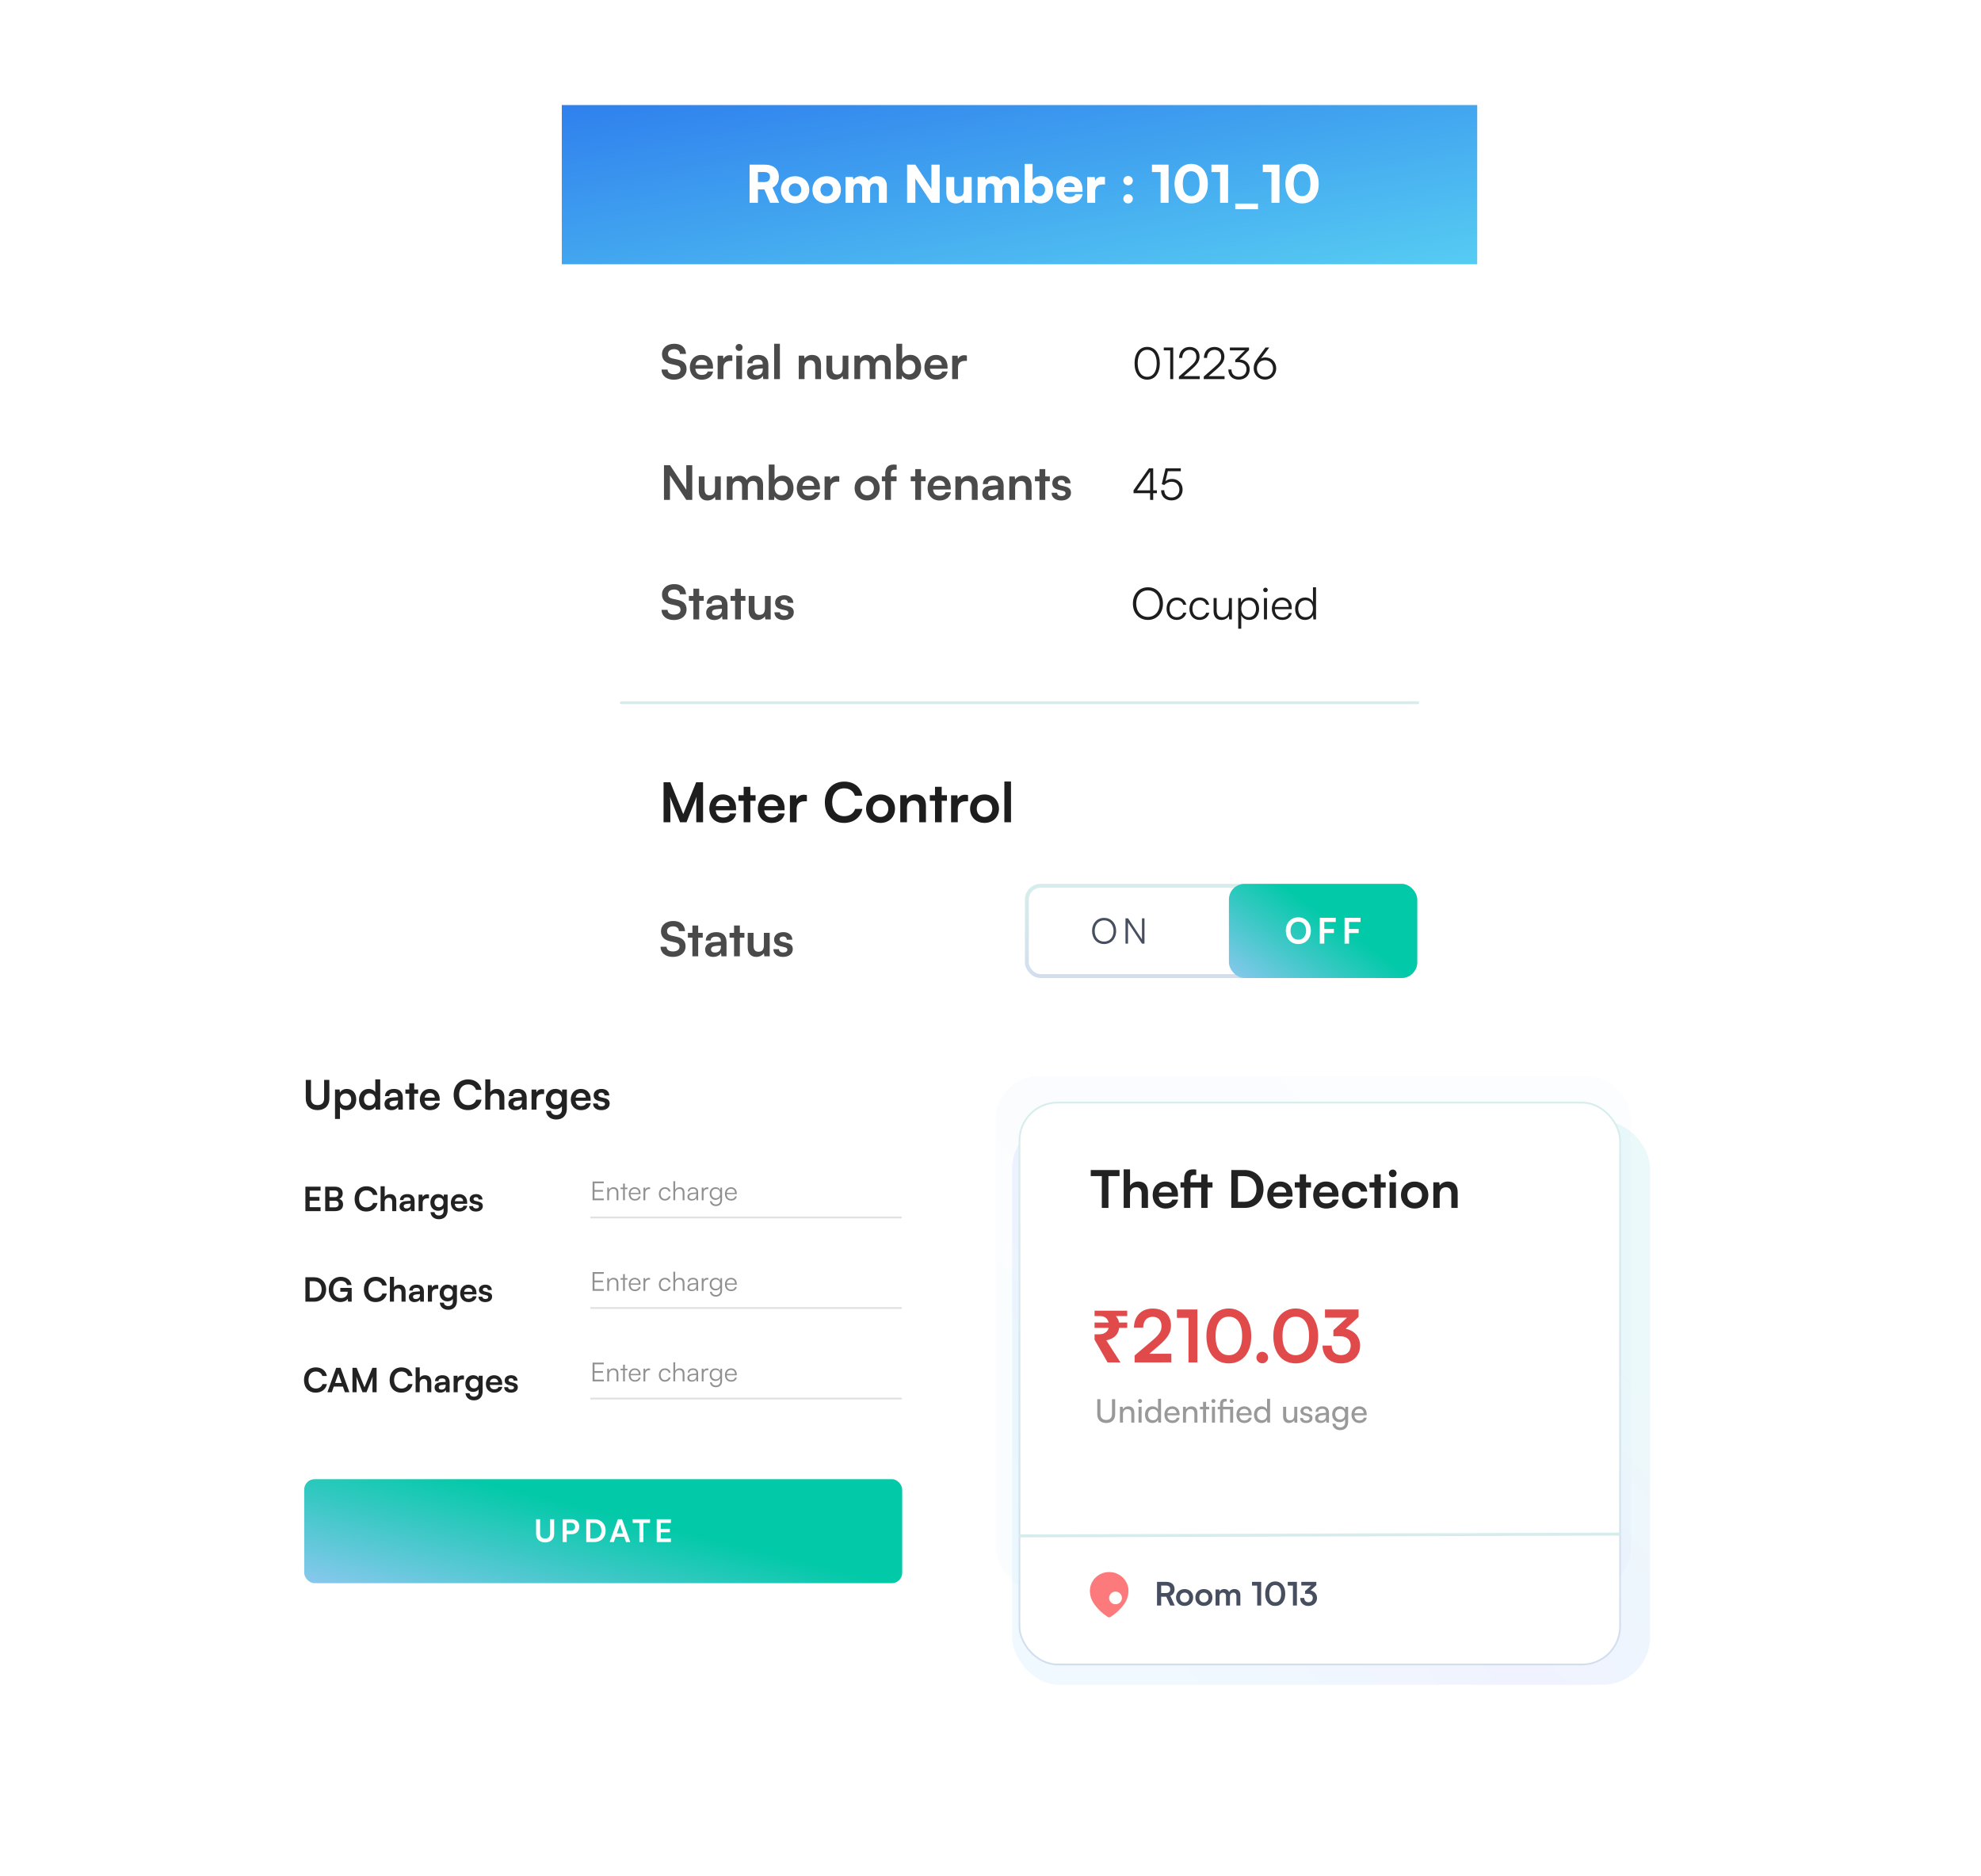<svg width="547" height="518" viewBox="0 0 547 518" fill="none" xmlns="http://www.w3.org/2000/svg">
<rect x="155" y="29" width="253" height="260" rx="7.489" fill="white"/>
<rect width="252.766" height="43.957" transform="translate(155.129 29)" fill="url(#paint0_linear_374_54846)"/>
<path d="M209.281 55.978L206.976 55.978L206.976 45.448L211.046 45.448C213.607 45.448 215.058 46.686 215.058 48.864C215.058 50.23 214.475 51.197 213.308 51.795L215.158 55.978L212.639 55.978L211.06 52.293L209.281 52.293L209.281 55.978ZM209.281 47.497L209.281 50.272L211.031 50.272C212.042 50.272 212.625 49.76 212.625 48.864C212.625 47.981 212.07 47.497 211.046 47.497L209.281 47.497ZM215.618 52.407C215.618 50.158 217.269 48.65 219.545 48.65C221.808 48.65 223.459 50.158 223.459 52.407C223.459 54.655 221.808 56.149 219.545 56.149C217.269 56.149 215.618 54.655 215.618 52.407ZM217.824 52.393C217.824 53.474 218.521 54.185 219.545 54.185C220.556 54.185 221.253 53.474 221.253 52.393C221.253 51.325 220.556 50.614 219.545 50.614C218.521 50.614 217.824 51.325 217.824 52.393ZM224.345 52.407C224.345 50.158 225.996 48.65 228.272 48.65C230.535 48.65 232.186 50.158 232.186 52.407C232.186 54.655 230.535 56.149 228.272 56.149C225.996 56.149 224.345 54.655 224.345 52.407ZM226.551 52.393C226.551 53.474 227.248 54.185 228.272 54.185C229.283 54.185 229.98 53.474 229.98 52.393C229.98 51.325 229.283 50.614 228.272 50.614C227.248 50.614 226.551 51.325 226.551 52.393ZM235.648 55.978L233.456 55.978L233.456 48.864L235.505 48.864L235.648 49.603C236.003 49.105 236.701 48.636 237.725 48.636C238.792 48.636 239.475 49.134 239.888 49.888C240.258 49.134 241.098 48.636 242.122 48.636C243.958 48.636 244.869 49.703 244.869 51.325L244.869 55.978L242.677 55.978L242.677 51.937C242.677 51.041 242.208 50.614 241.51 50.614C240.884 50.614 240.258 50.955 240.258 52.165L240.258 55.978L238.067 55.978L238.067 51.937C238.067 51.055 237.611 50.628 236.914 50.628C236.288 50.628 235.648 50.97 235.648 52.165L235.648 55.978ZM252.749 55.978L250.472 55.978L250.472 45.448L252.749 45.448L257.188 52.151L257.188 45.448L259.465 45.448L259.465 55.978L257.188 55.978L252.749 49.29L252.749 55.978ZM266.112 48.864L268.304 48.864L268.304 55.978L266.241 55.978L266.098 55.182C265.657 55.765 264.775 56.163 263.921 56.163C262.299 56.163 261.303 55.082 261.303 53.332L261.303 48.864L263.494 48.864L263.494 52.535C263.494 53.702 263.893 54.214 264.789 54.214C265.728 54.214 266.112 53.73 266.112 52.563L266.112 48.864ZM272.14 55.978L269.948 55.978L269.948 48.864L271.997 48.864L272.14 49.603C272.496 49.105 273.193 48.636 274.217 48.636C275.285 48.636 275.968 49.134 276.38 49.888C276.75 49.134 277.59 48.636 278.614 48.636C280.45 48.636 281.361 49.703 281.361 51.325L281.361 55.978L279.169 55.978L279.169 51.937C279.169 51.041 278.7 50.614 278.003 50.614C277.376 50.614 276.75 50.955 276.75 52.165L276.75 55.978L274.559 55.978L274.559 51.937C274.559 51.055 274.104 50.628 273.406 50.628C272.78 50.628 272.14 50.97 272.14 52.165L272.14 55.978ZM284.991 55.978L282.928 55.978L282.928 45.249L285.119 45.249L285.119 49.689C285.546 49.048 286.485 48.622 287.51 48.622C289.502 48.622 290.768 50.173 290.768 52.492C290.768 54.698 289.36 56.163 287.339 56.163C286.343 56.163 285.489 55.722 285.105 55.068L284.991 55.978ZM285.133 52.378C285.133 53.446 285.845 54.157 286.869 54.157C287.908 54.157 288.563 53.431 288.563 52.378C288.563 51.325 287.908 50.6 286.869 50.6C285.845 50.6 285.133 51.311 285.133 52.378ZM295.331 56.163C293.182 56.163 291.646 54.598 291.646 52.407C291.646 50.187 293.14 48.636 295.289 48.636C297.523 48.636 298.917 50.102 298.917 52.421L298.917 52.976L293.752 53.004C293.88 53.944 294.406 54.385 295.374 54.385C296.199 54.385 296.783 54.086 296.939 53.574L298.946 53.574C298.69 55.153 297.281 56.163 295.331 56.163ZM295.303 50.415C294.435 50.415 293.951 50.799 293.78 51.653L296.74 51.653C296.74 50.898 296.185 50.415 295.303 50.415ZM305.11 48.864L305.11 50.927L304.413 50.927C303.161 50.927 302.406 51.482 302.406 52.891L302.406 55.978L300.215 55.978L300.215 48.878L302.278 48.878L302.392 49.931C302.691 49.233 303.317 48.764 304.27 48.764C304.527 48.764 304.811 48.792 305.11 48.864ZM311.493 51.154C310.767 51.154 310.183 50.571 310.183 49.874C310.183 49.162 310.767 48.579 311.493 48.579C312.19 48.579 312.802 49.162 312.802 49.874C312.802 50.571 312.19 51.154 311.493 51.154ZM311.493 56.163C310.767 56.163 310.183 55.58 310.183 54.883C310.183 54.171 310.767 53.588 311.493 53.588C312.19 53.588 312.802 54.171 312.802 54.883C312.802 55.58 312.19 56.163 311.493 56.163ZM320.468 47.512L318.078 47.512L318.078 45.448L322.674 45.448L322.674 55.978L320.468 55.978L320.468 47.512ZM324.318 50.742C324.318 47.483 326.168 45.249 328.914 45.249C331.661 45.249 333.511 47.483 333.511 50.742C333.511 54.001 331.803 56.163 328.914 56.163C326.026 56.163 324.318 54.001 324.318 50.742ZM326.595 50.742C326.595 53.004 327.449 54.143 328.914 54.143C330.38 54.143 331.234 53.004 331.234 50.742C331.234 48.408 330.38 47.27 328.914 47.27C327.449 47.27 326.595 48.408 326.595 50.742ZM336.894 47.512L334.503 47.512L334.503 45.448L339.1 45.448L339.1 55.978L336.894 55.978L336.894 47.512ZM341.085 57.757L341.085 56.206L347.361 56.206L347.361 57.757L341.085 57.757ZM351.082 47.512L348.692 47.512L348.692 45.448L353.288 45.448L353.288 55.978L351.082 55.978L351.082 47.512ZM354.932 50.742C354.932 47.483 356.782 45.249 359.528 45.249C362.275 45.249 364.125 47.483 364.125 50.742C364.125 54.001 362.417 56.163 359.528 56.163C356.64 56.163 354.932 54.001 354.932 50.742ZM357.209 50.742C357.209 53.004 358.063 54.143 359.528 54.143C360.994 54.143 361.848 53.004 361.848 50.742C361.848 48.408 360.994 47.27 359.528 47.27C358.063 47.27 357.209 48.408 357.209 50.742Z" fill="white"/>
<path opacity="0.8" d="M182.789 97.745C182.789 96.068 184.178 94.901 186.197 94.901C188.136 94.901 189.368 95.976 189.421 97.706L187.743 97.706C187.704 96.88 187.114 96.395 186.17 96.395C185.135 96.395 184.467 96.893 184.467 97.693C184.467 98.374 184.834 98.754 185.633 98.938L187.14 99.266C188.779 99.62 189.578 100.458 189.578 101.887C189.578 103.669 188.189 104.823 186.079 104.823C184.034 104.823 182.697 103.735 182.658 102.018L184.336 102.018C184.349 102.831 185.004 103.315 186.079 103.315C187.193 103.315 187.9 102.831 187.9 102.031C187.9 101.389 187.573 101.009 186.786 100.838L185.266 100.498C183.641 100.144 182.789 99.213 182.789 97.745ZM193.756 104.823C191.83 104.823 190.48 103.42 190.48 101.415C190.48 99.384 191.804 97.981 193.704 97.981C195.644 97.981 196.876 99.279 196.876 101.297L196.876 101.782L192 101.795C192.118 102.935 192.721 103.512 193.783 103.512C194.661 103.512 195.237 103.171 195.421 102.555L196.902 102.555C196.627 103.971 195.447 104.823 193.756 104.823ZM193.717 99.292C192.773 99.292 192.197 99.803 192.039 100.773L195.29 100.773C195.29 99.882 194.674 99.292 193.717 99.292ZM202.218 98.152L202.218 99.633L201.629 99.633C200.475 99.633 199.754 100.249 199.754 101.507L199.754 104.652L198.155 104.652L198.155 98.191L199.663 98.191L199.754 99.135C200.03 98.492 200.646 98.06 201.511 98.06C201.733 98.06 201.956 98.086 202.218 98.152ZM204.1 96.88C203.55 96.88 203.117 96.448 203.117 95.91C203.117 95.373 203.55 94.954 204.1 94.954C204.624 94.954 205.057 95.373 205.057 95.91C205.057 96.448 204.624 96.88 204.1 96.88ZM203.301 104.652L203.301 98.178L204.9 98.178L204.9 104.652L203.301 104.652ZM208.478 104.823C207.102 104.823 206.263 104.023 206.263 102.804C206.263 101.612 207.128 100.865 208.662 100.747L210.602 100.602L210.602 100.458C210.602 99.58 210.077 99.226 209.265 99.226C208.321 99.226 207.797 99.62 207.797 100.301L206.434 100.301C206.434 98.899 207.587 97.981 209.343 97.981C211.086 97.981 212.161 98.925 212.161 100.72L212.161 104.652L210.759 104.652L210.641 103.696C210.366 104.364 209.487 104.823 208.478 104.823ZM209.003 103.617C209.986 103.617 210.615 103.027 210.615 102.031L210.615 101.69L209.265 101.795C208.269 101.887 207.889 102.215 207.889 102.739C207.889 103.329 208.282 103.617 209.003 103.617ZM215.344 104.652L213.758 104.652L213.758 94.901L215.344 94.901L215.344 104.652ZM222.153 104.652L220.554 104.652L220.554 98.178L222.035 98.178L222.166 99.017C222.572 98.361 223.359 97.981 224.237 97.981C225.862 97.981 226.701 98.99 226.701 100.668L226.701 104.652L225.102 104.652L225.102 101.048C225.102 99.96 224.565 99.436 223.739 99.436C222.756 99.436 222.153 100.118 222.153 101.166L222.153 104.652ZM232.663 98.178L234.262 98.178L234.262 104.652L232.781 104.652L232.663 103.787C232.269 104.403 231.431 104.823 230.566 104.823C229.071 104.823 228.193 103.814 228.193 102.228L228.193 98.178L229.792 98.178L229.792 101.664C229.792 102.896 230.277 103.394 231.168 103.394C232.178 103.394 232.663 102.804 232.663 101.572L232.663 98.178ZM237.512 104.652L235.913 104.652L235.913 98.178L237.381 98.178L237.512 98.938C237.84 98.401 238.495 97.981 239.426 97.981C240.409 97.981 241.09 98.466 241.431 99.213C241.758 98.466 242.519 97.981 243.502 97.981C245.074 97.981 245.939 98.925 245.939 100.419L245.939 104.652L244.354 104.652L244.354 100.838C244.354 99.908 243.855 99.423 243.095 99.423C242.322 99.423 241.732 99.921 241.732 100.983L241.732 104.652L240.133 104.652L240.133 100.825C240.133 99.921 239.648 99.436 238.888 99.436C238.128 99.436 237.512 99.934 237.512 100.983L237.512 104.652ZM248.99 104.652L247.509 104.652L247.509 94.901L249.108 94.901L249.108 99.121C249.527 98.401 250.393 97.968 251.375 97.968C253.223 97.968 254.351 99.41 254.351 101.454C254.351 103.447 253.132 104.823 251.271 104.823C250.301 104.823 249.475 104.39 249.095 103.643L248.99 104.652ZM249.121 101.389C249.121 102.555 249.842 103.355 250.943 103.355C252.07 103.355 252.739 102.542 252.739 101.389C252.739 100.235 252.07 99.41 250.943 99.41C249.842 99.41 249.121 100.222 249.121 101.389ZM258.52 104.823C256.594 104.823 255.244 103.42 255.244 101.415C255.244 99.384 256.567 97.981 258.468 97.981C260.408 97.981 261.64 99.279 261.64 101.297L261.64 101.782L256.764 101.795C256.882 102.935 257.485 103.512 258.547 103.512C259.425 103.512 260.001 103.171 260.185 102.555L261.666 102.555C261.391 103.971 260.211 104.823 258.52 104.823ZM258.481 99.292C257.537 99.292 256.961 99.803 256.803 100.773L260.054 100.773C260.054 99.882 259.438 99.292 258.481 99.292ZM266.982 98.152L266.982 99.633L266.393 99.633C265.239 99.633 264.518 100.249 264.518 101.507L264.518 104.652L262.919 104.652L262.919 98.191L264.427 98.191L264.518 99.135C264.794 98.492 265.41 98.06 266.275 98.06C266.497 98.06 266.72 98.086 266.982 98.152Z" fill="#1D1D1D"/>
<path d="M313.278 100.295C313.278 97.594 314.605 95.768 316.771 95.768C318.925 95.768 320.252 97.594 320.252 100.295C320.252 103.009 318.95 104.811 316.771 104.811C314.581 104.811 313.278 103.009 313.278 100.295ZM314.142 100.295C314.142 102.559 315.104 104.019 316.771 104.019C318.439 104.019 319.4 102.559 319.4 100.295C319.4 98.02 318.439 96.571 316.771 96.571C315.104 96.571 314.142 98.02 314.142 100.295ZM323.119 96.73L321.343 96.73L321.343 95.939L323.959 95.939L323.959 104.652L323.119 104.652L323.119 96.73ZM331.273 104.652L325.529 104.652L325.529 103.959L328.316 101.525C329.922 100.125 330.336 99.516 330.336 98.482C330.336 97.302 329.63 96.584 328.474 96.584C327.269 96.584 326.478 97.46 326.442 98.811L325.565 98.811C325.614 96.985 326.77 95.78 328.486 95.78C330.129 95.78 331.225 96.839 331.225 98.433C331.225 99.699 330.653 100.539 328.912 102.06L326.88 103.837L331.273 103.837L331.273 104.652ZM338.131 104.652L332.387 104.652L332.387 103.959L335.174 101.525C336.78 100.125 337.194 99.516 337.194 98.482C337.194 97.302 336.488 96.584 335.332 96.584C334.127 96.584 333.336 97.46 333.299 98.811L332.423 98.811C332.472 96.985 333.628 95.78 335.344 95.78C336.987 95.78 338.082 96.839 338.082 98.433C338.082 99.699 337.51 100.539 335.77 102.06L333.737 103.837L338.131 103.837L338.131 104.652ZM341.776 99.979L341.082 99.979L341.082 99.371L343.772 96.717L339.597 96.717L339.597 95.939L344.879 95.939L344.879 96.644L342.275 99.237C343.905 99.322 345.074 100.356 345.074 101.938C345.074 103.667 343.808 104.798 342.043 104.798C340.327 104.798 339.171 103.74 339.171 101.999L340.035 101.999C340.035 103.253 340.814 104.007 342.043 104.007C343.346 104.007 344.185 103.18 344.185 101.914C344.185 100.721 343.333 99.979 341.776 99.979ZM347.269 98.871L349.447 95.939L350.47 95.939L348.182 98.969C348.595 98.762 348.973 98.677 349.374 98.677C351.188 98.677 352.392 100.003 352.392 101.707C352.392 103.496 351.042 104.798 349.301 104.798C347.549 104.798 346.173 103.447 346.173 101.707C346.173 100.697 346.453 99.991 347.269 98.871ZM347.062 101.719C347.062 103.046 347.975 104.007 349.301 104.007C350.591 104.007 351.516 103.046 351.516 101.719C351.516 100.393 350.591 99.444 349.301 99.444C347.975 99.444 347.062 100.393 347.062 101.719Z" fill="#1D1D1D"/>
<path opacity="0.8" d="M184.991 138L183.339 138L183.339 128.419L185.004 128.419L189.499 135.208L189.499 128.419L191.151 128.419L191.151 138L189.499 138L184.991 131.211L184.991 138ZM197.426 131.525L199.025 131.525L199.025 138L197.544 138L197.426 137.135C197.033 137.751 196.194 138.17 195.329 138.17C193.835 138.17 192.957 137.161 192.957 135.575L192.957 131.525L194.556 131.525L194.556 135.012C194.556 136.244 195.041 136.742 195.932 136.742C196.941 136.742 197.426 136.152 197.426 134.92L197.426 131.525ZM202.276 138L200.677 138L200.677 131.525L202.145 131.525L202.276 132.286C202.603 131.748 203.259 131.329 204.189 131.329C205.172 131.329 205.854 131.814 206.195 132.561C206.522 131.814 207.282 131.329 208.265 131.329C209.838 131.329 210.703 132.273 210.703 133.767L210.703 138L209.117 138L209.117 134.186C209.117 133.255 208.619 132.771 207.859 132.771C207.086 132.771 206.496 133.269 206.496 134.33L206.496 138L204.897 138L204.897 134.173C204.897 133.269 204.412 132.784 203.652 132.784C202.892 132.784 202.276 133.282 202.276 134.33L202.276 138ZM213.754 138L212.273 138L212.273 128.249L213.872 128.249L213.872 132.469C214.291 131.748 215.156 131.316 216.139 131.316C217.987 131.316 219.114 132.757 219.114 134.802C219.114 136.794 217.896 138.17 216.034 138.17C215.065 138.17 214.239 137.738 213.859 136.991L213.754 138ZM213.885 134.737C213.885 135.903 214.606 136.702 215.707 136.702C216.834 136.702 217.502 135.89 217.502 134.737C217.502 133.583 216.834 132.757 215.707 132.757C214.606 132.757 213.885 133.57 213.885 134.737ZM223.284 138.17C221.357 138.17 220.008 136.768 220.008 134.763C220.008 132.731 221.331 131.329 223.232 131.329C225.171 131.329 226.403 132.626 226.403 134.645L226.403 135.13L221.528 135.143C221.646 136.283 222.249 136.86 223.31 136.86C224.188 136.86 224.765 136.519 224.949 135.903L226.43 135.903C226.154 137.318 224.975 138.17 223.284 138.17ZM223.245 132.639C222.301 132.639 221.724 133.151 221.567 134.121L224.818 134.121C224.818 133.229 224.202 132.639 223.245 132.639ZM231.746 131.499L231.746 132.98L231.156 132.98C230.003 132.98 229.282 133.596 229.282 134.854L229.282 138L227.683 138L227.683 131.539L229.19 131.539L229.282 132.482C229.557 131.84 230.173 131.407 231.038 131.407C231.261 131.407 231.484 131.434 231.746 131.499ZM235.981 134.75C235.981 132.731 237.436 131.342 239.441 131.342C241.446 131.342 242.901 132.731 242.901 134.75C242.901 136.768 241.446 138.157 239.441 138.157C237.436 138.157 235.981 136.768 235.981 134.75ZM237.58 134.75C237.58 135.929 238.34 136.729 239.441 136.729C240.542 136.729 241.302 135.929 241.302 134.75C241.302 133.57 240.542 132.771 239.441 132.771C238.34 132.771 237.58 133.57 237.58 134.75ZM243.501 131.525L244.431 131.525L244.431 130.739C244.431 128.983 245.362 128.249 246.764 128.249C247.013 128.249 247.315 128.262 247.59 128.314L247.59 129.677L247.026 129.677C246.214 129.677 246.017 130.097 246.017 130.739L246.017 131.525L247.564 131.525L247.564 132.862L246.017 132.862L246.017 138L244.431 138L244.431 132.862L243.501 132.862L243.501 131.525ZM254.319 138L252.72 138L252.72 132.862L251.475 132.862L251.475 131.525L252.72 131.525L252.72 129.507L254.319 129.507L254.319 131.525L255.577 131.525L255.577 132.862L254.319 132.862L254.319 138ZM259.403 138.17C257.477 138.17 256.127 136.768 256.127 134.763C256.127 132.731 257.451 131.329 259.351 131.329C261.291 131.329 262.523 132.626 262.523 134.645L262.523 135.13L257.647 135.143C257.765 136.283 258.368 136.86 259.43 136.86C260.308 136.86 260.884 136.519 261.068 135.903L262.549 135.903C262.274 137.318 261.094 138.17 259.403 138.17ZM259.364 132.639C258.42 132.639 257.844 133.151 257.687 134.121L260.937 134.121C260.937 133.229 260.321 132.639 259.364 132.639ZM265.401 138L263.802 138L263.802 131.525L265.284 131.525L265.415 132.364C265.821 131.709 266.607 131.329 267.485 131.329C269.111 131.329 269.949 132.338 269.949 134.016L269.949 138L268.35 138L268.35 134.396C268.35 133.308 267.813 132.784 266.987 132.784C266.004 132.784 265.401 133.465 265.401 134.514L265.401 138ZM273.447 138.17C272.071 138.17 271.232 137.371 271.232 136.152C271.232 134.959 272.097 134.212 273.631 134.094L275.57 133.95L275.57 133.806C275.57 132.928 275.046 132.574 274.233 132.574C273.29 132.574 272.766 132.967 272.766 133.649L271.402 133.649C271.402 132.246 272.556 131.329 274.312 131.329C276.055 131.329 277.13 132.273 277.13 134.068L277.13 138L275.728 138L275.61 137.043C275.334 137.712 274.456 138.17 273.447 138.17ZM273.971 136.965C274.954 136.965 275.583 136.375 275.583 135.379L275.583 135.038L274.233 135.143C273.237 135.235 272.857 135.562 272.857 136.086C272.857 136.676 273.25 136.965 273.971 136.965ZM280.3 138L278.701 138L278.701 131.525L280.182 131.525L280.313 132.364C280.719 131.709 281.506 131.329 282.384 131.329C284.009 131.329 284.848 132.338 284.848 134.016L284.848 138L283.249 138L283.249 134.396C283.249 133.308 282.711 132.784 281.886 132.784C280.903 132.784 280.3 133.465 280.3 134.514L280.3 138ZM288.621 138L287.022 138L287.022 132.862L285.776 132.862L285.776 131.525L287.022 131.525L287.022 129.507L288.621 129.507L288.621 131.525L289.879 131.525L289.879 132.862L288.621 132.862L288.621 138ZM290.375 136.034L291.895 136.034C291.908 136.598 292.328 136.951 293.062 136.951C293.809 136.951 294.215 136.65 294.215 136.178C294.215 135.851 294.045 135.615 293.468 135.484L292.301 135.208C291.135 134.946 290.571 134.396 290.571 133.36C290.571 132.089 291.646 131.329 293.14 131.329C294.595 131.329 295.578 132.168 295.591 133.426L294.071 133.426C294.058 132.875 293.691 132.522 293.075 132.522C292.446 132.522 292.079 132.81 292.079 133.295C292.079 133.662 292.367 133.898 292.917 134.029L294.084 134.304C295.172 134.553 295.722 135.051 295.722 136.047C295.722 137.358 294.608 138.17 293.009 138.17C291.397 138.17 290.375 137.305 290.375 136.034Z" fill="#1D1D1D"/>
<path d="M319.447 136.15L318.425 136.15L318.425 138L317.573 138L317.573 136.15L312.997 136.15L312.997 135.371L317.257 129.286L318.425 129.286L318.425 135.371L319.447 135.371L319.447 136.15ZM313.946 135.371L317.573 135.371L317.573 130.187L313.946 135.371ZM323.48 138.146C321.727 138.146 320.607 137.051 320.607 135.335L321.484 135.335C321.484 136.588 322.25 137.343 323.492 137.343C324.806 137.343 325.658 136.467 325.658 135.177C325.658 133.959 324.867 132.998 323.492 132.998C322.688 132.998 321.958 133.363 321.484 133.886L320.79 133.667L321.837 129.286L326.047 129.286L326.047 130.089L322.469 130.089L321.812 132.828C322.299 132.438 322.932 132.219 323.613 132.219C325.427 132.219 326.546 133.521 326.546 135.152C326.546 136.905 325.305 138.146 323.48 138.146Z" fill="#1D1D1D"/>
<path opacity="0.8" d="M182.789 164.093C182.789 162.415 184.178 161.249 186.197 161.249C188.136 161.249 189.368 162.324 189.421 164.054L187.743 164.054C187.704 163.228 187.114 162.743 186.17 162.743C185.135 162.743 184.467 163.241 184.467 164.041C184.467 164.722 184.834 165.102 185.633 165.286L187.14 165.613C188.779 165.967 189.578 166.806 189.578 168.235C189.578 170.017 188.189 171.17 186.079 171.17C184.034 171.17 182.697 170.083 182.658 168.366L184.336 168.366C184.349 169.178 185.004 169.663 186.079 169.663C187.193 169.663 187.9 169.178 187.9 168.379C187.9 167.737 187.573 167.356 186.786 167.186L185.266 166.845C183.641 166.491 182.789 165.561 182.789 164.093ZM193.062 171L191.463 171L191.463 165.862L190.218 165.862L190.218 164.525L191.463 164.525L191.463 162.507L193.062 162.507L193.062 164.525L194.32 164.525L194.32 165.862L193.062 165.862L193.062 171ZM197.202 171.17C195.826 171.17 194.987 170.371 194.987 169.152C194.987 167.959 195.852 167.212 197.386 167.094L199.325 166.95L199.325 166.806C199.325 165.928 198.801 165.574 197.989 165.574C197.045 165.574 196.521 165.967 196.521 166.649L195.158 166.649C195.158 165.246 196.311 164.329 198.067 164.329C199.81 164.329 200.885 165.273 200.885 167.068L200.885 171L199.483 171L199.365 170.043C199.09 170.712 198.211 171.17 197.202 171.17ZM197.726 169.965C198.709 169.965 199.339 169.375 199.339 168.379L199.339 168.038L197.989 168.143C196.993 168.235 196.612 168.562 196.612 169.086C196.612 169.676 197.006 169.965 197.726 169.965ZM204.568 171L202.969 171L202.969 165.862L201.724 165.862L201.724 164.525L202.969 164.525L202.969 162.507L204.568 162.507L204.568 164.525L205.826 164.525L205.826 165.862L204.568 165.862L204.568 171ZM211.211 164.525L212.81 164.525L212.81 171L211.329 171L211.211 170.135C210.818 170.751 209.979 171.17 209.114 171.17C207.62 171.17 206.742 170.161 206.742 168.575L206.742 164.525L208.341 164.525L208.341 168.012C208.341 169.244 208.826 169.742 209.717 169.742C210.726 169.742 211.211 169.152 211.211 167.92L211.211 164.525ZM213.836 169.034L215.356 169.034C215.369 169.598 215.788 169.951 216.522 169.951C217.269 169.951 217.676 169.65 217.676 169.178C217.676 168.851 217.505 168.615 216.929 168.484L215.762 168.208C214.596 167.946 214.032 167.396 214.032 166.36C214.032 165.089 215.107 164.329 216.601 164.329C218.056 164.329 219.039 165.168 219.052 166.426L217.532 166.426C217.518 165.875 217.151 165.522 216.535 165.522C215.906 165.522 215.539 165.81 215.539 166.295C215.539 166.662 215.828 166.898 216.378 167.029L217.545 167.304C218.632 167.553 219.183 168.051 219.183 169.047C219.183 170.358 218.069 171.17 216.47 171.17C214.858 171.17 213.836 170.305 213.836 169.034Z" fill="#1D1D1D"/>
<path d="M321.121 166.643C321.121 169.284 319.405 171.146 316.971 171.146C314.524 171.146 312.821 169.284 312.821 166.643C312.821 164.002 314.537 162.128 316.971 162.128C319.417 162.128 321.121 163.99 321.121 166.643ZM320.22 166.643C320.22 164.465 318.894 162.98 316.971 162.98C315.048 162.98 313.733 164.465 313.733 166.643C313.733 168.822 315.048 170.306 316.971 170.306C318.894 170.306 320.22 168.809 320.22 166.643ZM322.113 168.067C322.113 166.217 323.245 164.951 324.961 164.951C326.324 164.951 327.322 165.742 327.553 166.959L326.714 166.959C326.495 166.144 325.789 165.694 324.973 165.694C323.781 165.694 322.941 166.607 322.941 168.055C322.941 169.454 323.72 170.391 324.912 170.391C325.789 170.391 326.495 169.905 326.726 169.15L327.578 169.15C327.298 170.355 326.251 171.146 324.912 171.146C323.245 171.146 322.113 169.917 322.113 168.067ZM328.436 168.067C328.436 166.217 329.568 164.951 331.284 164.951C332.647 164.951 333.645 165.742 333.876 166.959L333.036 166.959C332.817 166.144 332.111 165.694 331.296 165.694C330.103 165.694 329.264 166.607 329.264 168.055C329.264 169.454 330.042 170.391 331.235 170.391C332.111 170.391 332.817 169.905 333.049 169.15L333.9 169.15C333.621 170.355 332.574 171.146 331.235 171.146C329.568 171.146 328.436 169.917 328.436 168.067ZM339.31 165.11L340.15 165.11L340.15 171L339.42 171L339.31 170.002C338.982 170.684 338.166 171.146 337.242 171.146C335.854 171.146 335.1 170.197 335.1 168.761L335.1 165.097L335.952 165.097L335.952 168.493C335.952 169.893 336.572 170.391 337.509 170.391C338.641 170.391 339.31 169.637 339.31 168.237L339.31 165.11ZM341.9 173.568L341.9 165.11L342.63 165.11L342.715 166.302C343.129 165.39 343.956 164.951 344.942 164.951C346.646 164.951 347.668 166.254 347.668 168.03C347.668 169.807 346.682 171.146 344.942 171.146C343.944 171.146 343.153 170.72 342.739 169.868L342.739 173.568L341.9 173.568ZM342.751 168.055C342.751 169.406 343.506 170.391 344.796 170.391C346.074 170.391 346.816 169.406 346.816 168.055C346.816 166.692 346.074 165.718 344.796 165.718C343.506 165.718 342.751 166.692 342.751 168.055ZM349.421 163.491C349.08 163.491 348.8 163.211 348.8 162.87C348.8 162.53 349.08 162.237 349.421 162.237C349.761 162.237 350.053 162.53 350.053 162.87C350.053 163.211 349.761 163.491 349.421 163.491ZM349.007 171L349.007 165.11L349.846 165.11L349.846 171L349.007 171ZM354.068 171.146C352.34 171.146 351.184 169.905 351.184 168.055C351.184 166.217 352.328 164.951 354.007 164.951C355.602 164.951 356.685 166.083 356.685 167.751L356.685 168.164L351.999 168.164C352.06 169.6 352.815 170.428 354.08 170.428C355.042 170.428 355.663 170.014 355.882 169.235L356.685 169.235C356.368 170.477 355.456 171.146 354.068 171.146ZM354.007 165.669C352.9 165.669 352.17 166.4 352.024 167.556L355.845 167.556C355.845 166.424 355.115 165.669 354.007 165.669ZM360.34 171.146C358.624 171.146 357.614 169.832 357.614 168.067C357.614 166.29 358.624 164.951 360.376 164.951C361.35 164.951 362.129 165.377 362.543 166.229L362.543 162.128L363.382 162.128L363.382 171L362.652 171L362.567 169.795C362.153 170.708 361.326 171.146 360.34 171.146ZM360.486 170.379C361.776 170.379 362.53 169.406 362.53 168.043C362.53 166.692 361.776 165.706 360.486 165.706C359.208 165.706 358.466 166.692 358.466 168.043C358.466 169.406 359.208 170.379 360.486 170.379Z" fill="#1D1D1D"/>
<path d="M171.511 194L391.511 194" stroke="url(#paint1_linear_374_54846)" stroke-width="0.749" stroke-linecap="round"/>
<path opacity="0.8" d="M182.511 257.093C182.511 255.415 183.9 254.249 185.919 254.249C187.859 254.249 189.091 255.324 189.143 257.054L187.465 257.054C187.426 256.228 186.836 255.743 185.893 255.743C184.857 255.743 184.189 256.241 184.189 257.041C184.189 257.722 184.556 258.102 185.355 258.286L186.862 258.613C188.501 258.967 189.3 259.806 189.3 261.235C189.3 263.017 187.911 264.17 185.801 264.17C183.756 264.17 182.419 263.083 182.38 261.366L184.058 261.366C184.071 262.178 184.726 262.663 185.801 262.663C186.915 262.663 187.623 262.178 187.623 261.379C187.623 260.737 187.295 260.356 186.509 260.186L184.988 259.845C183.363 259.491 182.511 258.561 182.511 257.093ZM192.784 264L191.185 264L191.185 258.862L189.94 258.862L189.94 257.525L191.185 257.525L191.185 255.507L192.784 255.507L192.784 257.525L194.042 257.525L194.042 258.862L192.784 258.862L192.784 264ZM196.924 264.17C195.548 264.17 194.709 263.371 194.709 262.152C194.709 260.959 195.574 260.212 197.108 260.094L199.048 259.95L199.048 259.806C199.048 258.928 198.523 258.574 197.711 258.574C196.767 258.574 196.243 258.967 196.243 259.649L194.88 259.649C194.88 258.246 196.033 257.329 197.789 257.329C199.533 257.329 200.607 258.273 200.607 260.068L200.607 264L199.205 264L199.087 263.043C198.812 263.712 197.934 264.17 196.924 264.17ZM197.449 262.965C198.432 262.965 199.061 262.375 199.061 261.379L199.061 261.038L197.711 261.143C196.715 261.235 196.335 261.562 196.335 262.086C196.335 262.676 196.728 262.965 197.449 262.965ZM204.29 264L202.691 264L202.691 258.862L201.446 258.862L201.446 257.525L202.691 257.525L202.691 255.507L204.29 255.507L204.29 257.525L205.549 257.525L205.549 258.862L204.29 258.862L204.29 264ZM210.933 257.525L212.532 257.525L212.532 264L211.051 264L210.933 263.135C210.54 263.751 209.701 264.17 208.836 264.17C207.342 264.17 206.464 263.161 206.464 261.575L206.464 257.525L208.063 257.525L208.063 261.012C208.063 262.244 208.548 262.742 209.439 262.742C210.448 262.742 210.933 262.152 210.933 260.92L210.933 257.525ZM213.558 262.034L215.078 262.034C215.091 262.598 215.511 262.951 216.245 262.951C216.992 262.951 217.398 262.65 217.398 262.178C217.398 261.851 217.227 261.615 216.651 261.484L215.484 261.208C214.318 260.946 213.754 260.396 213.754 259.36C213.754 258.089 214.829 257.329 216.323 257.329C217.778 257.329 218.761 258.168 218.774 259.426L217.254 259.426C217.241 258.875 216.874 258.522 216.258 258.522C215.629 258.522 215.262 258.81 215.262 259.295C215.262 259.662 215.55 259.898 216.1 260.029L217.267 260.304C218.355 260.553 218.905 261.051 218.905 262.047C218.905 263.358 217.791 264.17 216.192 264.17C214.58 264.17 213.558 263.305 213.558 262.034Z" fill="#1D1D1D"/>
<path d="M185.098 227L183.224 227L183.224 215.955L185.098 215.955L188.664 224.749L192.229 215.955L194.133 215.955L194.133 227L192.26 227L192.26 223.6C192.26 221.379 192.26 220.729 192.365 219.944L189.555 227L187.772 227L184.977 219.959C185.082 220.624 185.098 221.666 185.098 223.041L185.098 227ZM199.645 227.196C197.424 227.196 195.868 225.58 195.868 223.268C195.868 220.926 197.394 219.309 199.585 219.309C201.821 219.309 203.241 220.805 203.241 223.132L203.241 223.691L197.621 223.706C197.757 225.021 198.452 225.685 199.676 225.685C200.688 225.685 201.353 225.293 201.564 224.582L203.272 224.582C202.954 226.214 201.594 227.196 199.645 227.196ZM199.6 220.82C198.512 220.82 197.847 221.409 197.666 222.527L201.413 222.527C201.413 221.5 200.703 220.82 199.6 220.82ZM207.182 227L205.338 227L205.338 221.077L203.903 221.077L203.903 219.536L205.338 219.536L205.338 217.209L207.182 217.209L207.182 219.536L208.632 219.536L208.632 221.077L207.182 221.077L207.182 227ZM213.044 227.196C210.822 227.196 209.266 225.58 209.266 223.268C209.266 220.926 210.792 219.309 212.983 219.309C215.219 219.309 216.64 220.805 216.64 223.132L216.64 223.691L211.019 223.706C211.155 225.021 211.85 225.685 213.074 225.685C214.086 225.685 214.751 225.293 214.963 224.582L216.67 224.582C216.353 226.214 214.993 227.196 213.044 227.196ZM212.998 220.82C211.91 220.82 211.246 221.409 211.064 222.527L214.811 222.527C214.811 221.5 214.101 220.82 212.998 220.82ZM222.799 219.505L222.799 221.213L222.119 221.213C220.79 221.213 219.959 221.923 219.959 223.374L219.959 227L218.115 227L218.115 219.551L219.853 219.551L219.959 220.639C220.276 219.898 220.986 219.4 221.983 219.4C222.24 219.4 222.497 219.43 222.799 219.505ZM233.061 227.181C229.842 227.181 227.757 224.945 227.757 221.485C227.757 218.055 229.918 215.773 233.151 215.773C235.765 215.773 237.714 217.299 238.092 219.672L236.052 219.672C235.675 218.387 234.572 217.632 233.106 217.632C231.066 217.632 229.782 219.113 229.782 221.47C229.782 223.812 231.081 225.323 233.106 225.323C234.602 225.323 235.75 224.537 236.113 223.313L238.122 223.313C237.699 225.64 235.675 227.181 233.061 227.181ZM239.147 223.253C239.147 220.926 240.824 219.324 243.136 219.324C245.448 219.324 247.125 220.926 247.125 223.253C247.125 225.58 245.448 227.181 243.136 227.181C240.824 227.181 239.147 225.58 239.147 223.253ZM240.99 223.253C240.99 224.613 241.867 225.534 243.136 225.534C244.405 225.534 245.281 224.613 245.281 223.253C245.281 221.893 244.405 220.971 243.136 220.971C241.867 220.971 240.99 221.893 240.99 223.253ZM250.429 227L248.586 227L248.586 219.536L250.293 219.536L250.445 220.503C250.913 219.747 251.82 219.309 252.832 219.309C254.706 219.309 255.673 220.472 255.673 222.407L255.673 227L253.829 227L253.829 222.845C253.829 221.591 253.21 220.986 252.258 220.986C251.124 220.986 250.429 221.772 250.429 222.981L250.429 227ZM260.022 227L258.179 227L258.179 221.077L256.743 221.077L256.743 219.536L258.179 219.536L258.179 217.209L260.022 217.209L260.022 219.536L261.473 219.536L261.473 221.077L260.022 221.077L260.022 227ZM267.303 219.505L267.303 221.213L266.623 221.213C265.293 221.213 264.462 221.923 264.462 223.374L264.462 227L262.619 227L262.619 219.551L264.356 219.551L264.462 220.639C264.78 219.898 265.49 219.4 266.487 219.4C266.744 219.4 267.001 219.43 267.303 219.505ZM267.862 223.253C267.862 220.926 269.539 219.324 271.851 219.324C274.162 219.324 275.84 220.926 275.84 223.253C275.84 225.58 274.162 227.181 271.851 227.181C269.539 227.181 267.862 225.58 267.862 223.253ZM269.705 223.253C269.705 224.613 270.581 225.534 271.851 225.534C273.12 225.534 273.996 224.613 273.996 223.253C273.996 221.893 273.12 220.971 271.851 220.971C270.581 220.971 269.705 221.893 269.705 223.253ZM279.159 227L277.331 227L277.331 215.758L279.159 215.758L279.159 227Z" fill="#1D1D1D"/>
<rect x="283.542" y="244.542" width="107.25" height="24.917" rx="3.792" fill="white"/>
<rect x="283.542" y="244.542" width="107.25" height="24.917" rx="3.792" stroke="url(#paint2_linear_374_54846)" stroke-width="1.083"/>
<path d="M308.194 257.009C308.194 259.125 306.819 260.617 304.869 260.617C302.909 260.617 301.544 259.125 301.544 257.009C301.544 254.894 302.919 253.392 304.869 253.392C306.829 253.392 308.194 254.884 308.194 257.009ZM307.472 257.009C307.472 255.264 306.409 254.075 304.869 254.075C303.328 254.075 302.275 255.264 302.275 257.009C302.275 258.755 303.328 259.944 304.869 259.944C306.409 259.944 307.472 258.745 307.472 257.009ZM311.475 260.5H310.773V253.519H311.485L315.326 259.33V253.519H316.018V260.5H315.326L311.475 254.689V260.5Z" fill="#464E5F"/>
<rect x="339.333" y="244" width="52" height="26" rx="4.333" fill="url(#paint3_linear_374_54846)"/>
<path d="M361.956 256.931C361.956 259.096 360.532 260.617 358.485 260.617C356.447 260.617 355.043 259.106 355.043 256.931C355.043 254.767 356.457 253.246 358.494 253.246C360.532 253.246 361.956 254.757 361.956 256.931ZM360.639 256.931C360.639 255.41 359.801 254.445 358.494 254.445C357.188 254.445 356.349 255.41 356.349 256.931C356.349 258.452 357.188 259.418 358.494 259.418C359.801 259.418 360.639 258.433 360.639 256.931ZM368.324 257.585H365.672V260.5H364.424V253.373H368.831V254.523H365.672V256.463H368.324V257.585ZM375.162 257.585H372.51V260.5H371.262V253.373H375.669V254.523H372.51V256.463H375.162V257.585Z" fill="white"/>
<g filter="url(#filter0_bd_374_54846)">
<rect x="66" y="275" width="201" height="179" rx="8.873" fill="white"/>
<path d="M84.434 301.985L84.434 296.773L85.872 296.773L85.872 301.895C85.872 303.075 86.512 303.726 87.68 303.726C88.849 303.726 89.5 303.064 89.5 301.895L89.5 296.773L90.938 296.773L90.938 301.985C90.938 303.906 89.68 305.119 87.68 305.119C85.692 305.119 84.434 303.917 84.434 301.985ZM92.504 307.557L92.504 299.435L93.774 299.435L93.863 300.278C94.2 299.638 94.93 299.267 95.773 299.267C97.334 299.267 98.368 300.401 98.368 302.143C98.368 303.872 97.424 305.13 95.773 305.13C94.942 305.13 94.223 304.805 93.875 304.243L93.875 307.557L92.504 307.557ZM93.886 302.21C93.886 303.21 94.504 303.895 95.447 303.895C96.413 303.895 96.986 303.198 96.986 302.21C96.986 301.221 96.413 300.514 95.447 300.514C94.504 300.514 93.886 301.21 93.886 302.21ZM101.739 305.13C100.133 305.13 99.133 303.951 99.133 302.232C99.133 300.503 100.144 299.267 101.818 299.267C102.593 299.267 103.278 299.593 103.626 300.143L103.626 296.627L104.985 296.627L104.985 304.984L103.727 304.984L103.637 304.119C103.3 304.76 102.582 305.13 101.739 305.13ZM102.042 303.872C102.997 303.872 103.615 303.187 103.615 302.187C103.615 301.188 102.997 300.491 102.042 300.491C101.088 300.491 100.503 301.199 100.503 302.187C100.503 303.176 101.088 303.872 102.042 303.872ZM108.065 305.13C106.885 305.13 106.166 304.445 106.166 303.401C106.166 302.378 106.908 301.738 108.222 301.637L109.884 301.513L109.884 301.39C109.884 300.637 109.435 300.334 108.739 300.334C107.93 300.334 107.481 300.671 107.481 301.255L106.312 301.255C106.312 300.053 107.301 299.267 108.806 299.267C110.3 299.267 111.221 300.076 111.221 301.615L111.221 304.984L110.019 304.984L109.918 304.164C109.682 304.737 108.93 305.13 108.065 305.13ZM108.514 304.097C109.356 304.097 109.896 303.592 109.896 302.738L109.896 302.446L108.739 302.536C107.885 302.614 107.559 302.895 107.559 303.344C107.559 303.85 107.896 304.097 108.514 304.097ZM114.378 304.984L113.007 304.984L113.007 300.581L111.94 300.581L111.94 299.435L113.007 299.435L113.007 297.706L114.378 297.706L114.378 299.435L115.456 299.435L115.456 300.581L114.378 300.581L114.378 304.984ZM118.735 305.13C117.084 305.13 115.927 303.929 115.927 302.21C115.927 300.469 117.062 299.267 118.69 299.267C120.353 299.267 121.409 300.379 121.409 302.109L121.409 302.524L117.23 302.536C117.331 303.513 117.848 304.007 118.758 304.007C119.51 304.007 120.005 303.715 120.162 303.187L121.431 303.187C121.195 304.4 120.184 305.13 118.735 305.13ZM118.702 300.39C117.893 300.39 117.399 300.828 117.264 301.66L120.05 301.66C120.05 300.896 119.522 300.39 118.702 300.39ZM129.206 305.119C126.814 305.119 125.263 303.457 125.263 300.884C125.263 298.335 126.87 296.639 129.274 296.639C131.217 296.639 132.666 297.773 132.947 299.537L131.43 299.537C131.149 298.582 130.329 298.02 129.24 298.02C127.723 298.02 126.769 299.121 126.769 300.873C126.769 302.614 127.735 303.738 129.24 303.738C130.352 303.738 131.206 303.153 131.475 302.244L132.969 302.244C132.655 303.973 131.149 305.119 129.206 305.119ZM135.372 304.984L134.001 304.984L134.001 296.627L135.383 296.627L135.383 300.154C135.731 299.615 136.383 299.267 137.18 299.267C138.551 299.267 139.27 300.132 139.27 301.57L139.27 304.984L137.899 304.984L137.899 301.895C137.899 300.963 137.439 300.514 136.742 300.514C135.877 300.514 135.372 301.12 135.372 301.952L135.372 304.984ZM142.267 305.13C141.088 305.13 140.369 304.445 140.369 303.401C140.369 302.378 141.11 301.738 142.424 301.637L144.087 301.513L144.087 301.39C144.087 300.637 143.638 300.334 142.941 300.334C142.132 300.334 141.683 300.671 141.683 301.255L140.515 301.255C140.515 300.053 141.503 299.267 143.008 299.267C144.502 299.267 145.424 300.076 145.424 301.615L145.424 304.984L144.222 304.984L144.121 304.164C143.885 304.737 143.132 305.13 142.267 305.13ZM142.716 304.097C143.559 304.097 144.098 303.592 144.098 302.738L144.098 302.446L142.941 302.536C142.087 302.614 141.762 302.895 141.762 303.344C141.762 303.85 142.099 304.097 142.716 304.097ZM150.252 299.413L150.252 300.682L149.746 300.682C148.758 300.682 148.14 301.21 148.14 302.289L148.14 304.984L146.77 304.984L146.77 299.447L148.062 299.447L148.14 300.255C148.376 299.705 148.904 299.334 149.645 299.334C149.836 299.334 150.027 299.357 150.252 299.413ZM150.722 302.086C150.722 300.469 151.778 299.256 153.362 299.256C154.193 299.256 154.845 299.604 155.17 300.199L155.249 299.435L156.518 299.435L156.518 304.704C156.518 306.557 155.406 307.714 153.609 307.714C152.014 307.714 150.925 306.804 150.756 305.321L152.126 305.321C152.216 306.04 152.767 306.467 153.609 306.467C154.553 306.467 155.159 305.872 155.159 304.951L155.159 304.03C154.811 304.546 154.126 304.872 153.328 304.872C151.756 304.872 150.722 303.693 150.722 302.086ZM152.104 302.053C152.104 302.985 152.699 303.681 153.598 303.681C154.541 303.681 155.126 303.019 155.126 302.053C155.126 301.109 154.553 300.458 153.598 300.458C152.688 300.458 152.104 301.143 152.104 302.053ZM160.419 305.13C158.768 305.13 157.611 303.929 157.611 302.21C157.611 300.469 158.745 299.267 160.374 299.267C162.036 299.267 163.092 300.379 163.092 302.109L163.092 302.524L158.914 302.536C159.015 303.513 159.532 304.007 160.441 304.007C161.194 304.007 161.688 303.715 161.846 303.187L163.115 303.187C162.879 304.4 161.868 305.13 160.419 305.13ZM160.385 300.39C159.577 300.39 159.082 300.828 158.948 301.66L161.733 301.66C161.733 300.896 161.205 300.39 160.385 300.39ZM163.762 303.299L165.065 303.299C165.077 303.782 165.436 304.086 166.065 304.086C166.705 304.086 167.053 303.827 167.053 303.423C167.053 303.142 166.907 302.94 166.413 302.828L165.413 302.592C164.414 302.367 163.931 301.895 163.931 301.008C163.931 299.918 164.852 299.267 166.132 299.267C167.379 299.267 168.222 299.986 168.233 301.064L166.93 301.064C166.919 300.592 166.604 300.289 166.076 300.289C165.537 300.289 165.223 300.536 165.223 300.952C165.223 301.266 165.47 301.469 165.941 301.581L166.941 301.817C167.873 302.03 168.345 302.457 168.345 303.311C168.345 304.434 167.39 305.13 166.02 305.13C164.638 305.13 163.762 304.389 163.762 303.299Z" fill="#222222"/>
<path d="M88.519 333L84.328 333L84.328 326.253L88.519 326.253L88.519 327.342L85.51 327.342L85.51 329.077L88.205 329.077L88.205 330.12L85.51 330.12L85.51 331.911L88.519 331.911L88.519 333ZM89.799 333L89.799 326.253L92.485 326.253C93.814 326.253 94.627 326.945 94.627 328.071C94.627 328.819 94.294 329.354 93.658 329.622C94.368 329.853 94.728 330.388 94.728 331.172C94.728 332.326 93.925 333 92.532 333L89.799 333ZM92.384 327.296L90.981 327.296L90.981 329.133L92.412 329.133C93.058 329.133 93.418 328.791 93.418 328.191C93.418 327.61 93.049 327.296 92.384 327.296ZM92.485 330.129L90.981 330.129L90.981 331.957L92.485 331.957C93.15 331.957 93.519 331.634 93.519 331.025C93.519 330.453 93.141 330.129 92.485 330.129ZM101.151 333.111C99.186 333.111 97.912 331.745 97.912 329.631C97.912 327.536 99.232 326.142 101.207 326.142C102.804 326.142 103.994 327.074 104.225 328.523L102.979 328.523C102.748 327.739 102.074 327.277 101.179 327.277C99.933 327.277 99.148 328.182 99.148 329.622C99.148 331.052 99.942 331.975 101.179 331.975C102.093 331.975 102.794 331.496 103.016 330.748L104.244 330.748C103.985 332.169 102.748 333.111 101.151 333.111ZM106.218 333L105.092 333L105.092 326.133L106.227 326.133L106.227 329.031C106.513 328.588 107.049 328.302 107.704 328.302C108.83 328.302 109.421 329.013 109.421 330.194L109.421 333L108.295 333L108.295 330.462C108.295 329.696 107.916 329.326 107.344 329.326C106.633 329.326 106.218 329.825 106.218 330.508L106.218 333ZM111.884 333.12C110.915 333.12 110.324 332.557 110.324 331.699C110.324 330.859 110.933 330.333 112.013 330.249L113.379 330.148L113.379 330.046C113.379 329.428 113.01 329.179 112.438 329.179C111.773 329.179 111.404 329.456 111.404 329.936L110.444 329.936C110.444 328.948 111.256 328.302 112.493 328.302C113.721 328.302 114.477 328.966 114.477 330.231L114.477 333L113.49 333L113.407 332.326C113.213 332.797 112.595 333.12 111.884 333.12ZM112.253 332.271C112.945 332.271 113.388 331.855 113.388 331.154L113.388 330.914L112.438 330.988C111.736 331.052 111.469 331.283 111.469 331.652C111.469 332.068 111.745 332.271 112.253 332.271ZM118.445 328.422L118.445 329.465L118.03 329.465C117.217 329.465 116.71 329.899 116.71 330.785L116.71 333L115.584 333L115.584 328.45L116.645 328.45L116.71 329.114C116.904 328.662 117.337 328.357 117.947 328.357C118.104 328.357 118.26 328.376 118.445 328.422ZM118.832 330.619C118.832 329.29 119.699 328.293 121.001 328.293C121.684 328.293 122.219 328.579 122.487 329.068L122.551 328.44L123.594 328.44L123.594 332.769C123.594 334.292 122.681 335.243 121.204 335.243C119.893 335.243 118.998 334.495 118.859 333.277L119.985 333.277C120.059 333.868 120.511 334.218 121.204 334.218C121.979 334.218 122.477 333.729 122.477 332.972L122.477 332.215C122.191 332.64 121.628 332.908 120.973 332.908C119.681 332.908 118.832 331.939 118.832 330.619ZM119.967 330.591C119.967 331.357 120.456 331.929 121.194 331.929C121.97 331.929 122.45 331.385 122.45 330.591C122.45 329.816 121.979 329.28 121.194 329.28C120.447 329.28 119.967 329.843 119.967 330.591ZM126.799 333.12C125.443 333.12 124.492 332.132 124.492 330.72C124.492 329.29 125.424 328.302 126.763 328.302C128.129 328.302 128.996 329.216 128.996 330.637L128.996 330.979L125.563 330.988C125.646 331.791 126.07 332.197 126.818 332.197C127.436 332.197 127.842 331.957 127.972 331.523L129.015 331.523C128.821 332.52 127.99 333.12 126.799 333.12ZM126.772 329.225C126.107 329.225 125.701 329.585 125.59 330.268L127.879 330.268C127.879 329.64 127.446 329.225 126.772 329.225ZM129.547 331.616L130.617 331.616C130.627 332.012 130.922 332.262 131.439 332.262C131.965 332.262 132.251 332.049 132.251 331.717C132.251 331.486 132.131 331.32 131.725 331.228L130.903 331.034C130.082 330.849 129.685 330.462 129.685 329.733C129.685 328.837 130.442 328.302 131.494 328.302C132.519 328.302 133.211 328.893 133.22 329.779L132.15 329.779C132.14 329.391 131.882 329.142 131.448 329.142C131.005 329.142 130.747 329.345 130.747 329.686C130.747 329.945 130.95 330.111 131.337 330.203L132.159 330.397C132.925 330.573 133.313 330.923 133.313 331.625C133.313 332.548 132.528 333.12 131.402 333.12C130.267 333.12 129.547 332.511 129.547 331.616Z" fill="#222222"/>
<path opacity="0.5" d="M166.731 330L163.629 330L163.629 324.823L166.723 324.823L166.723 325.3L164.15 325.3L164.15 327.166L166.485 327.166L166.485 327.636L164.15 327.636L164.15 329.523L166.731 329.523L166.731 330ZM168.178 330L167.679 330L167.679 326.501L168.113 326.501L168.185 327.108C168.417 326.66 168.879 326.407 169.386 326.407C170.347 326.407 170.745 326.978 170.745 327.86L170.745 330L170.246 330L170.246 327.968C170.246 327.151 169.877 326.862 169.299 326.862C168.583 326.862 168.178 327.383 168.178 328.171L168.178 330ZM172.542 330L172.05 330L172.05 326.92L171.349 326.92L171.349 326.501L172.05 326.501L172.05 325.394L172.542 325.394L172.542 326.501L173.243 326.501L173.243 326.92L172.542 326.92L172.542 330ZM175.325 330.087C174.298 330.087 173.611 329.349 173.611 328.25C173.611 327.159 174.291 326.407 175.289 326.407C176.236 326.407 176.879 327.079 176.879 328.07L176.879 328.315L174.096 328.315C174.132 329.169 174.58 329.66 175.332 329.66C175.903 329.66 176.272 329.414 176.402 328.952L176.879 328.952C176.691 329.689 176.149 330.087 175.325 330.087ZM175.289 326.833C174.631 326.833 174.197 327.267 174.11 327.954L176.38 327.954C176.38 327.282 175.947 326.833 175.289 326.833ZM179.506 326.457L179.506 326.906L179.231 326.906C178.588 326.906 178.176 327.339 178.176 328.005L178.176 330L177.677 330L177.677 326.501L178.147 326.501L178.183 327.043C178.32 326.667 178.689 326.421 179.181 326.421C179.289 326.421 179.383 326.428 179.506 326.457ZM181.929 328.258C181.929 327.159 182.601 326.407 183.621 326.407C184.43 326.407 185.023 326.877 185.161 327.6L184.662 327.6C184.532 327.115 184.112 326.848 183.628 326.848C182.919 326.848 182.42 327.39 182.42 328.25C182.42 329.082 182.883 329.639 183.592 329.639C184.112 329.639 184.532 329.349 184.669 328.901L185.175 328.901C185.009 329.617 184.387 330.087 183.592 330.087C182.601 330.087 181.929 329.357 181.929 328.258ZM186.43 329.993L185.931 329.993L185.931 324.729L186.43 324.729L186.43 327.108C186.654 326.689 187.08 326.407 187.666 326.407C188.584 326.407 188.996 326.978 188.996 327.86L188.996 330L188.497 330L188.497 327.968C188.497 327.151 188.114 326.862 187.572 326.862C186.82 326.862 186.43 327.419 186.43 328.091L186.43 329.993ZM190.996 330.087C190.251 330.087 189.81 329.667 189.81 329.053C189.81 328.409 190.301 328.005 191.118 327.939L192.275 327.845L192.275 327.73C192.275 327.043 191.863 326.826 191.35 326.826C190.742 326.826 190.381 327.101 190.381 327.571L189.925 327.571C189.925 326.862 190.504 326.407 191.364 326.407C192.174 326.407 192.767 326.812 192.767 327.737L192.767 330L192.348 330L192.282 329.385C192.066 329.826 191.588 330.087 190.996 330.087ZM191.111 329.682C191.849 329.682 192.275 329.169 192.275 328.409L192.275 328.221L191.241 328.301C190.583 328.359 190.316 328.648 190.316 329.038C190.316 329.465 190.634 329.682 191.111 329.682ZM195.597 326.457L195.597 326.906L195.322 326.906C194.679 326.906 194.267 327.339 194.267 328.005L194.267 330L193.768 330L193.768 326.501L194.238 326.501L194.274 327.043C194.411 326.667 194.78 326.421 195.272 326.421C195.38 326.421 195.474 326.428 195.597 326.457ZM195.958 328.149C195.958 327.195 196.573 326.407 197.599 326.407C198.207 326.407 198.669 326.689 198.894 327.202L198.944 326.501L199.378 326.501L199.378 329.892C199.378 330.933 198.713 331.612 197.686 331.612C196.79 331.612 196.161 331.106 196.023 330.26L196.522 330.26C196.631 330.824 197.064 331.157 197.693 331.157C198.409 331.157 198.886 330.672 198.886 329.942L198.886 329.111C198.648 329.602 198.163 329.892 197.563 329.892C196.566 329.892 195.958 329.103 195.958 328.149ZM196.457 328.142C196.457 328.858 196.898 329.443 197.636 329.443C198.395 329.443 198.843 328.894 198.843 328.142C198.843 327.397 198.409 326.848 197.643 326.848C196.891 326.848 196.457 327.433 196.457 328.142ZM201.887 330.087C200.86 330.087 200.173 329.349 200.173 328.25C200.173 327.159 200.853 326.407 201.851 326.407C202.798 326.407 203.441 327.079 203.441 328.07L203.441 328.315L200.658 328.315C200.694 329.169 201.142 329.66 201.894 329.66C202.465 329.66 202.834 329.414 202.964 328.952L203.441 328.952C203.253 329.689 202.711 330.087 201.887 330.087ZM201.851 326.833C201.193 326.833 200.759 327.267 200.672 327.954L202.942 327.954C202.942 327.282 202.508 326.833 201.851 326.833Z" fill="#222222"/>
<path opacity="0.5" d="M166.731 355L163.629 355L163.629 349.823L166.723 349.823L166.723 350.3L164.15 350.3L164.15 352.166L166.485 352.166L166.485 352.636L164.15 352.636L164.15 354.523L166.731 354.523L166.731 355ZM168.178 355L167.679 355L167.679 351.501L168.113 351.501L168.185 352.108C168.417 351.66 168.879 351.407 169.386 351.407C170.347 351.407 170.745 351.978 170.745 352.86L170.745 355L170.246 355L170.246 352.968C170.246 352.151 169.877 351.862 169.299 351.862C168.583 351.862 168.178 352.383 168.178 353.171L168.178 355ZM172.542 355L172.05 355L172.05 351.92L171.349 351.92L171.349 351.501L172.05 351.501L172.05 350.394L172.542 350.394L172.542 351.501L173.243 351.501L173.243 351.92L172.542 351.92L172.542 355ZM175.325 355.087C174.298 355.087 173.611 354.349 173.611 353.25C173.611 352.159 174.291 351.407 175.289 351.407C176.236 351.407 176.879 352.079 176.879 353.07L176.879 353.315L174.096 353.315C174.132 354.169 174.58 354.66 175.332 354.66C175.903 354.66 176.272 354.414 176.402 353.952L176.879 353.952C176.691 354.689 176.149 355.087 175.325 355.087ZM175.289 351.833C174.631 351.833 174.197 352.267 174.11 352.954L176.38 352.954C176.38 352.282 175.947 351.833 175.289 351.833ZM179.506 351.457L179.506 351.906L179.231 351.906C178.588 351.906 178.176 352.339 178.176 353.005L178.176 355L177.677 355L177.677 351.501L178.147 351.501L178.183 352.043C178.32 351.667 178.689 351.421 179.181 351.421C179.289 351.421 179.383 351.428 179.506 351.457ZM181.929 353.258C181.929 352.159 182.601 351.407 183.621 351.407C184.43 351.407 185.023 351.877 185.161 352.6L184.662 352.6C184.532 352.115 184.112 351.848 183.628 351.848C182.919 351.848 182.42 352.39 182.42 353.25C182.42 354.082 182.883 354.639 183.592 354.639C184.112 354.639 184.532 354.349 184.669 353.901L185.175 353.901C185.009 354.617 184.387 355.087 183.592 355.087C182.601 355.087 181.929 354.357 181.929 353.258ZM186.43 354.993L185.931 354.993L185.931 349.729L186.43 349.729L186.43 352.108C186.654 351.689 187.08 351.407 187.666 351.407C188.584 351.407 188.996 351.978 188.996 352.86L188.996 355L188.497 355L188.497 352.968C188.497 352.151 188.114 351.862 187.572 351.862C186.82 351.862 186.43 352.419 186.43 353.091L186.43 354.993ZM190.996 355.087C190.251 355.087 189.81 354.667 189.81 354.053C189.81 353.409 190.301 353.005 191.118 352.939L192.275 352.845L192.275 352.73C192.275 352.043 191.863 351.826 191.35 351.826C190.742 351.826 190.381 352.101 190.381 352.571L189.925 352.571C189.925 351.862 190.504 351.407 191.364 351.407C192.174 351.407 192.767 351.812 192.767 352.737L192.767 355L192.348 355L192.282 354.385C192.066 354.826 191.588 355.087 190.996 355.087ZM191.111 354.682C191.849 354.682 192.275 354.169 192.275 353.409L192.275 353.221L191.241 353.301C190.583 353.359 190.316 353.648 190.316 354.038C190.316 354.465 190.634 354.682 191.111 354.682ZM195.597 351.457L195.597 351.906L195.322 351.906C194.679 351.906 194.267 352.339 194.267 353.005L194.267 355L193.768 355L193.768 351.501L194.238 351.501L194.274 352.043C194.411 351.667 194.78 351.421 195.272 351.421C195.38 351.421 195.474 351.428 195.597 351.457ZM195.958 353.149C195.958 352.195 196.573 351.407 197.599 351.407C198.207 351.407 198.669 351.689 198.894 352.202L198.944 351.501L199.378 351.501L199.378 354.892C199.378 355.933 198.713 356.612 197.686 356.612C196.79 356.612 196.161 356.106 196.023 355.26L196.522 355.26C196.631 355.824 197.064 356.157 197.693 356.157C198.409 356.157 198.886 355.672 198.886 354.942L198.886 354.111C198.648 354.602 198.163 354.892 197.563 354.892C196.566 354.892 195.958 354.103 195.958 353.149ZM196.457 353.142C196.457 353.858 196.898 354.443 197.636 354.443C198.395 354.443 198.843 353.894 198.843 353.142C198.843 352.397 198.409 351.848 197.643 351.848C196.891 351.848 196.457 352.433 196.457 353.142ZM201.887 355.087C200.86 355.087 200.173 354.349 200.173 353.25C200.173 352.159 200.853 351.407 201.851 351.407C202.798 351.407 203.441 352.079 203.441 353.07L203.441 353.315L200.658 353.315C200.694 354.169 201.142 354.66 201.894 354.66C202.465 354.66 202.834 354.414 202.964 353.952L203.441 353.952C203.253 354.689 202.711 355.087 201.887 355.087ZM201.851 351.833C201.193 351.833 200.759 352.267 200.672 352.954L202.942 352.954C202.942 352.282 202.508 351.833 201.851 351.833Z" fill="#222222"/>
<path opacity="0.5" d="M166.731 380L163.629 380L163.629 374.823L166.723 374.823L166.723 375.3L164.15 375.3L164.15 377.166L166.485 377.166L166.485 377.636L164.15 377.636L164.15 379.523L166.731 379.523L166.731 380ZM168.178 380L167.679 380L167.679 376.501L168.113 376.501L168.185 377.108C168.417 376.66 168.879 376.407 169.386 376.407C170.347 376.407 170.745 376.978 170.745 377.86L170.745 380L170.246 380L170.246 377.968C170.246 377.151 169.877 376.862 169.299 376.862C168.583 376.862 168.178 377.383 168.178 378.171L168.178 380ZM172.542 380L172.05 380L172.05 376.92L171.349 376.92L171.349 376.501L172.05 376.501L172.05 375.394L172.542 375.394L172.542 376.501L173.243 376.501L173.243 376.92L172.542 376.92L172.542 380ZM175.325 380.087C174.298 380.087 173.611 379.349 173.611 378.25C173.611 377.159 174.291 376.407 175.289 376.407C176.236 376.407 176.879 377.079 176.879 378.07L176.879 378.315L174.096 378.315C174.132 379.169 174.58 379.66 175.332 379.66C175.903 379.66 176.272 379.414 176.402 378.952L176.879 378.952C176.691 379.689 176.149 380.087 175.325 380.087ZM175.289 376.833C174.631 376.833 174.197 377.267 174.11 377.954L176.38 377.954C176.38 377.282 175.947 376.833 175.289 376.833ZM179.506 376.457L179.506 376.906L179.231 376.906C178.588 376.906 178.176 377.339 178.176 378.005L178.176 380L177.677 380L177.677 376.501L178.147 376.501L178.183 377.043C178.32 376.667 178.689 376.421 179.181 376.421C179.289 376.421 179.383 376.428 179.506 376.457ZM181.929 378.258C181.929 377.159 182.601 376.407 183.621 376.407C184.43 376.407 185.023 376.877 185.161 377.6L184.662 377.6C184.532 377.115 184.112 376.848 183.628 376.848C182.919 376.848 182.42 377.39 182.42 378.25C182.42 379.082 182.883 379.639 183.592 379.639C184.112 379.639 184.532 379.349 184.669 378.901L185.175 378.901C185.009 379.617 184.387 380.087 183.592 380.087C182.601 380.087 181.929 379.357 181.929 378.258ZM186.43 379.993L185.931 379.993L185.931 374.729L186.43 374.729L186.43 377.108C186.654 376.689 187.08 376.407 187.666 376.407C188.584 376.407 188.996 376.978 188.996 377.86L188.996 380L188.497 380L188.497 377.968C188.497 377.151 188.114 376.862 187.572 376.862C186.82 376.862 186.43 377.419 186.43 378.091L186.43 379.993ZM190.996 380.087C190.251 380.087 189.81 379.667 189.81 379.053C189.81 378.409 190.301 378.005 191.118 377.939L192.275 377.845L192.275 377.73C192.275 377.043 191.863 376.826 191.35 376.826C190.742 376.826 190.381 377.101 190.381 377.571L189.925 377.571C189.925 376.862 190.504 376.407 191.364 376.407C192.174 376.407 192.767 376.812 192.767 377.737L192.767 380L192.348 380L192.282 379.385C192.066 379.826 191.588 380.087 190.996 380.087ZM191.111 379.682C191.849 379.682 192.275 379.169 192.275 378.409L192.275 378.221L191.241 378.301C190.583 378.359 190.316 378.648 190.316 379.038C190.316 379.465 190.634 379.682 191.111 379.682ZM195.597 376.457L195.597 376.906L195.322 376.906C194.679 376.906 194.267 377.339 194.267 378.005L194.267 380L193.768 380L193.768 376.501L194.238 376.501L194.274 377.043C194.411 376.667 194.78 376.421 195.272 376.421C195.38 376.421 195.474 376.428 195.597 376.457ZM195.958 378.149C195.958 377.195 196.573 376.407 197.599 376.407C198.207 376.407 198.669 376.689 198.894 377.202L198.944 376.501L199.378 376.501L199.378 379.892C199.378 380.933 198.713 381.612 197.686 381.612C196.79 381.612 196.161 381.106 196.023 380.26L196.522 380.26C196.631 380.824 197.064 381.157 197.693 381.157C198.409 381.157 198.886 380.672 198.886 379.942L198.886 379.111C198.648 379.602 198.163 379.892 197.563 379.892C196.566 379.892 195.958 379.103 195.958 378.149ZM196.457 378.142C196.457 378.858 196.898 379.443 197.636 379.443C198.395 379.443 198.843 378.894 198.843 378.142C198.843 377.397 198.409 376.848 197.643 376.848C196.891 376.848 196.457 377.433 196.457 378.142ZM201.887 380.087C200.86 380.087 200.173 379.349 200.173 378.25C200.173 377.159 200.853 376.407 201.851 376.407C202.798 376.407 203.441 377.079 203.441 378.07L203.441 378.315L200.658 378.315C200.694 379.169 201.142 379.66 201.894 379.66C202.465 379.66 202.834 379.414 202.964 378.952L203.441 378.952C203.253 379.689 202.711 380.087 201.887 380.087ZM201.851 376.833C201.193 376.833 200.759 377.267 200.672 377.954L202.942 377.954C202.942 377.282 202.508 376.833 201.851 376.833Z" fill="#222222"/>
<path d="M86.756 358L84.328 358L84.328 351.253L86.691 351.253C88.685 351.253 90.06 352.628 90.06 354.64C90.06 356.625 88.712 358 86.756 358ZM86.58 352.342L85.51 352.342L85.51 356.911L86.645 356.911C87.993 356.911 88.814 356.043 88.814 354.64C88.814 353.21 87.974 352.342 86.58 352.342ZM94.114 352.25C92.776 352.25 92.01 353.219 92.01 354.677C92.01 356.182 92.877 357.003 94.123 357.003C95.296 357.003 96.006 356.357 96.006 355.277L96.006 355.249L93.966 355.249L93.966 354.206L97.105 354.206L97.105 358L96.108 358L96.034 357.225C95.665 357.742 94.899 358.102 93.985 358.102C92.093 358.102 90.773 356.726 90.773 354.65C90.773 352.6 92.111 351.142 94.142 351.142C95.683 351.142 96.874 352.037 97.068 353.413L95.822 353.413C95.609 352.619 94.926 352.25 94.114 352.25ZM103.72 358.111C101.754 358.111 100.481 356.745 100.481 354.631C100.481 352.536 101.801 351.142 103.776 351.142C105.373 351.142 106.563 352.074 106.794 353.523L105.548 353.523C105.317 352.739 104.643 352.277 103.748 352.277C102.502 352.277 101.717 353.182 101.717 354.622C101.717 356.052 102.511 356.975 103.748 356.975C104.662 356.975 105.363 356.496 105.585 355.748L106.812 355.748C106.554 357.169 105.317 358.111 103.72 358.111ZM108.787 358L107.661 358L107.661 351.133L108.796 351.133L108.796 354.031C109.082 353.588 109.617 353.302 110.273 353.302C111.399 353.302 111.99 354.013 111.99 355.194L111.99 358L110.864 358L110.864 355.462C110.864 354.696 110.485 354.326 109.913 354.326C109.202 354.326 108.787 354.825 108.787 355.508L108.787 358ZM114.453 358.12C113.484 358.12 112.893 357.557 112.893 356.699C112.893 355.859 113.502 355.333 114.582 355.249L115.948 355.148L115.948 355.046C115.948 354.428 115.579 354.179 115.007 354.179C114.342 354.179 113.973 354.456 113.973 354.936L113.013 354.936C113.013 353.948 113.825 353.302 115.062 353.302C116.29 353.302 117.046 353.966 117.046 355.231L117.046 358L116.059 358L115.976 357.326C115.782 357.797 115.163 358.12 114.453 358.12ZM114.822 357.271C115.514 357.271 115.957 356.855 115.957 356.154L115.957 355.914L115.007 355.988C114.305 356.052 114.037 356.283 114.037 356.652C114.037 357.068 114.314 357.271 114.822 357.271ZM121.014 353.422L121.014 354.465L120.599 354.465C119.786 354.465 119.279 354.899 119.279 355.785L119.279 358L118.153 358L118.153 353.45L119.214 353.45L119.279 354.114C119.473 353.662 119.906 353.357 120.515 353.357C120.672 353.357 120.829 353.376 121.014 353.422ZM121.4 355.619C121.4 354.29 122.268 353.293 123.57 353.293C124.253 353.293 124.788 353.579 125.056 354.068L125.12 353.44L126.163 353.44L126.163 357.769C126.163 359.292 125.249 360.243 123.773 360.243C122.462 360.243 121.567 359.495 121.428 358.277L122.554 358.277C122.628 358.868 123.08 359.218 123.773 359.218C124.548 359.218 125.046 358.729 125.046 357.972L125.046 357.215C124.76 357.64 124.197 357.908 123.542 357.908C122.25 357.908 121.4 356.939 121.4 355.619ZM122.536 355.591C122.536 356.357 123.025 356.929 123.763 356.929C124.539 356.929 125.019 356.385 125.019 355.591C125.019 354.816 124.548 354.28 123.763 354.28C123.016 354.28 122.536 354.843 122.536 355.591ZM129.368 358.12C128.012 358.12 127.061 357.132 127.061 355.72C127.061 354.29 127.993 353.302 129.331 353.302C130.697 353.302 131.565 354.216 131.565 355.637L131.565 355.979L128.132 355.988C128.215 356.791 128.639 357.197 129.387 357.197C130.005 357.197 130.411 356.957 130.541 356.523L131.584 356.523C131.39 357.52 130.559 358.12 129.368 358.12ZM129.341 354.225C128.676 354.225 128.27 354.585 128.159 355.268L130.448 355.268C130.448 354.64 130.014 354.225 129.341 354.225ZM132.116 356.616L133.186 356.616C133.195 357.012 133.491 357.262 134.008 357.262C134.534 357.262 134.82 357.049 134.82 356.717C134.82 356.486 134.7 356.32 134.294 356.228L133.472 356.034C132.651 355.849 132.254 355.462 132.254 354.733C132.254 353.837 133.011 353.302 134.063 353.302C135.088 353.302 135.78 353.893 135.789 354.779L134.718 354.779C134.709 354.391 134.451 354.142 134.017 354.142C133.574 354.142 133.315 354.345 133.315 354.686C133.315 354.945 133.519 355.111 133.906 355.203L134.728 355.397C135.494 355.573 135.881 355.923 135.881 356.625C135.881 357.548 135.097 358.12 133.971 358.12C132.836 358.12 132.116 357.511 132.116 356.616Z" fill="#222222"/>
<path d="M87.18 383.111C85.214 383.111 83.941 381.745 83.941 379.631C83.941 377.536 85.26 376.142 87.236 376.142C88.832 376.142 90.023 377.074 90.254 378.523L89.008 378.523C88.777 377.739 88.103 377.277 87.208 377.277C85.962 377.277 85.177 378.182 85.177 379.622C85.177 381.052 85.971 381.975 87.208 381.975C88.122 381.975 88.823 381.496 89.045 380.748L90.272 380.748C90.014 382.169 88.777 383.111 87.18 383.111ZM91.625 383L90.397 383L92.834 376.253L94.043 376.253L96.48 383L95.234 383L94.689 381.44L92.169 381.44L91.625 383ZM93.286 378.265L92.52 380.443L94.348 380.443L93.572 378.265C93.517 378.09 93.452 377.887 93.434 377.748C93.406 377.877 93.351 378.08 93.286 378.265ZM98.47 383L97.326 383L97.326 376.253L98.47 376.253L100.649 381.625L102.827 376.253L103.99 376.253L103.99 383L102.845 383L102.845 380.923C102.845 379.566 102.845 379.17 102.91 378.69L101.193 383L100.104 383L98.397 378.699C98.461 379.105 98.47 379.742 98.47 380.582L98.47 383ZM110.823 383.111C108.857 383.111 107.583 381.745 107.583 379.631C107.583 377.536 108.903 376.142 110.879 376.142C112.475 376.142 113.666 377.074 113.897 378.523L112.651 378.523C112.42 377.739 111.746 377.277 110.851 377.277C109.605 377.277 108.82 378.182 108.82 379.622C108.82 381.052 109.614 381.975 110.851 381.975C111.765 381.975 112.466 381.496 112.688 380.748L113.915 380.748C113.657 382.169 112.42 383.111 110.823 383.111ZM115.89 383L114.763 383L114.763 376.133L115.899 376.133L115.899 379.031C116.185 378.588 116.72 378.302 117.376 378.302C118.502 378.302 119.092 379.013 119.092 380.194L119.092 383L117.966 383L117.966 380.462C117.966 379.696 117.588 379.326 117.016 379.326C116.305 379.326 115.89 379.825 115.89 380.508L115.89 383ZM121.556 383.12C120.586 383.12 119.996 382.557 119.996 381.699C119.996 380.859 120.605 380.333 121.685 380.249L123.051 380.148L123.051 380.046C123.051 379.428 122.682 379.179 122.109 379.179C121.445 379.179 121.076 379.456 121.076 379.936L120.116 379.936C120.116 378.948 120.928 378.302 122.165 378.302C123.392 378.302 124.149 378.966 124.149 380.231L124.149 383L123.162 383L123.078 382.326C122.885 382.797 122.266 383.12 121.556 383.12ZM121.925 382.271C122.617 382.271 123.06 381.855 123.06 381.154L123.06 380.914L122.109 380.988C121.408 381.052 121.14 381.283 121.14 381.652C121.14 382.068 121.417 382.271 121.925 382.271ZM128.117 378.422L128.117 379.465L127.701 379.465C126.889 379.465 126.381 379.899 126.381 380.785L126.381 383L125.255 383L125.255 378.45L126.317 378.45L126.381 379.114C126.575 378.662 127.009 378.357 127.618 378.357C127.775 378.357 127.932 378.376 128.117 378.422ZM128.503 380.619C128.503 379.29 129.371 378.293 130.672 378.293C131.355 378.293 131.891 378.579 132.158 379.068L132.223 378.44L133.266 378.44L133.266 382.769C133.266 384.292 132.352 385.243 130.875 385.243C129.565 385.243 128.669 384.495 128.531 383.277L129.657 383.277C129.731 383.868 130.183 384.218 130.875 384.218C131.651 384.218 132.149 383.729 132.149 382.972L132.149 382.215C131.863 382.64 131.3 382.908 130.645 382.908C129.352 382.908 128.503 381.939 128.503 380.619ZM129.639 380.591C129.639 381.357 130.128 381.929 130.866 381.929C131.641 381.929 132.121 381.385 132.121 380.591C132.121 379.816 131.651 379.28 130.866 379.28C130.119 379.28 129.639 379.843 129.639 380.591ZM136.471 383.12C135.114 383.12 134.164 382.132 134.164 380.72C134.164 379.29 135.096 378.302 136.434 378.302C137.8 378.302 138.668 379.216 138.668 380.637L138.668 380.979L135.234 380.988C135.317 381.791 135.742 382.197 136.49 382.197C137.108 382.197 137.514 381.957 137.643 381.523L138.686 381.523C138.493 382.52 137.662 383.12 136.471 383.12ZM136.443 379.225C135.779 379.225 135.373 379.585 135.262 380.268L137.551 380.268C137.551 379.64 137.117 379.225 136.443 379.225ZM139.218 381.616L140.289 381.616C140.298 382.012 140.594 382.262 141.111 382.262C141.637 382.262 141.923 382.049 141.923 381.717C141.923 381.486 141.803 381.32 141.397 381.228L140.575 381.034C139.754 380.849 139.357 380.462 139.357 379.733C139.357 378.837 140.114 378.302 141.166 378.302C142.19 378.302 142.883 378.893 142.892 379.779L141.821 379.779C141.812 379.391 141.554 379.142 141.12 379.142C140.677 379.142 140.418 379.345 140.418 379.686C140.418 379.945 140.621 380.111 141.009 380.203L141.83 380.397C142.597 380.573 142.984 380.923 142.984 381.625C142.984 382.548 142.2 383.12 141.074 383.12C139.938 383.12 139.218 382.511 139.218 381.616Z" fill="#222222"/>
<line opacity="0.3" x1="163" y1="334.75" x2="249" y2="334.75" stroke="black" stroke-opacity="0.4" stroke-width="0.5"/>
<line opacity="0.3" x1="163" y1="359.75" x2="249" y2="359.75" stroke="black" stroke-opacity="0.4" stroke-width="0.5"/>
<line opacity="0.3" x1="163" y1="384.75" x2="249" y2="384.75" stroke="black" stroke-opacity="0.4" stroke-width="0.5"/>
<rect x="84" y="407" width="165.121" height="28.717" rx="2.872" fill="url(#paint4_linear_374_54846)"/>
<path d="M148.029 422.058V418.061H149.131V421.989C149.131 422.894 149.622 423.394 150.518 423.394C151.414 423.394 151.914 422.885 151.914 421.989V418.061H153.017V422.058C153.017 423.531 152.052 424.462 150.518 424.462C148.994 424.462 148.029 423.54 148.029 422.058ZM157.866 422.187H156.479V424.358H155.376V418.061H157.866C159.132 418.061 159.951 418.888 159.951 420.12C159.951 421.335 159.124 422.187 157.866 422.187ZM157.651 419.043H156.479V421.205H157.633C158.391 421.205 158.796 420.8 158.796 420.111C158.796 419.422 158.383 419.043 157.651 419.043ZM164.147 424.358H161.881V418.061H164.087C165.948 418.061 167.231 419.344 167.231 421.223C167.231 423.075 165.974 424.358 164.147 424.358ZM163.984 419.077H162.984V423.342H164.044C165.302 423.342 166.068 422.532 166.068 421.223C166.068 419.887 165.284 419.077 163.984 419.077ZM169.493 424.358H168.347L170.622 418.061H171.75L174.025 424.358H172.862L172.353 422.902H170.001L169.493 424.358ZM171.044 419.939L170.329 421.972H172.035L171.311 419.939C171.259 419.775 171.199 419.586 171.182 419.456C171.156 419.577 171.104 419.767 171.044 419.939ZM174.702 419.077V418.061H179.492V419.077H177.649V424.358H176.546V419.077H174.702ZM185.249 424.358H181.338V418.061H185.249V419.077H182.441V420.697H184.957V421.671H182.441V423.342H185.249V424.358Z" fill="white"/>
</g>
<g opacity="0.2" filter="url(#filter1_f_374_54846)">
<rect x="455.628" y="465.107" width="176.127" height="155.637" rx="13.109" transform="rotate(180 455.628 465.107)" fill="url(#paint5_linear_374_54846)" fill-opacity="0.4"/>
</g>
<g opacity="0.05" filter="url(#filter2_f_374_54846)">
<rect x="275" y="297" width="175.329" height="142.295" rx="11.952" fill="url(#paint6_linear_374_54846)" fill-opacity="0.4"/>
</g>
<rect x="281.499" y="304.391" width="165.843" height="155.112" rx="10.491" fill="white" stroke="url(#paint7_linear_374_54846)" stroke-width="0.478"/>
<path d="M281.376 424L447.376 423.5" stroke="url(#paint8_linear_374_54846)" stroke-width="0.8"/>
<path d="M301.176 324.69L301.176 323.001L309.131 323.001L309.131 324.69L306.069 324.69L306.069 333.46L304.238 333.46L304.238 324.69L301.176 324.69ZM312.018 333.46L310.273 333.46L310.273 322.815L312.033 322.815L312.033 327.308C312.476 326.621 313.306 326.178 314.322 326.178C316.067 326.178 316.983 327.279 316.983 329.111L316.983 333.46L315.238 333.46L315.238 329.525C315.238 328.338 314.651 327.766 313.764 327.766C312.662 327.766 312.018 328.538 312.018 329.597L312.018 333.46ZM321.86 333.646C319.757 333.646 318.283 332.115 318.283 329.926C318.283 327.708 319.728 326.178 321.803 326.178C323.92 326.178 325.265 327.594 325.265 329.797L325.265 330.327L319.943 330.341C320.071 331.586 320.73 332.215 321.888 332.215C322.847 332.215 323.477 331.843 323.677 331.171L325.294 331.171C324.993 332.716 323.705 333.646 321.86 333.646ZM321.817 327.608C320.787 327.608 320.157 328.166 319.986 329.225L323.534 329.225C323.534 328.252 322.861 327.608 321.817 327.608ZM325.961 326.392L326.977 326.392L326.977 325.534C326.977 323.617 327.978 322.815 329.409 322.815C329.681 322.815 330.01 322.83 330.31 322.887L330.31 324.375L329.695 324.375C328.908 324.375 328.708 324.833 328.708 325.534L328.708 326.392L331.684 326.392L331.684 324.189L333.429 324.189L333.429 326.392L334.803 326.392L334.803 327.852L333.429 327.852L333.429 333.46L331.684 333.46L331.684 327.852L328.708 327.852L328.708 333.46L326.977 333.46L326.977 327.852L325.961 327.852L325.961 326.392ZM343.76 333.46L339.997 333.46L339.997 323.001L343.66 323.001C346.75 323.001 348.882 325.133 348.882 328.252C348.882 331.328 346.793 333.46 343.76 333.46ZM343.488 324.69L341.828 324.69L341.828 331.772L343.588 331.772C345.677 331.772 346.95 330.427 346.95 328.252C346.95 326.035 345.648 324.69 343.488 324.69ZM353.492 333.646C351.389 333.646 349.915 332.115 349.915 329.926C349.915 327.708 351.36 326.178 353.435 326.178C355.552 326.178 356.897 327.594 356.897 329.797L356.897 330.327L351.575 330.341C351.704 331.586 352.362 332.215 353.521 332.215C354.479 332.215 355.109 331.843 355.309 331.171L356.926 331.171C356.625 332.716 355.338 333.646 353.492 333.646ZM353.449 327.608C352.419 327.608 351.79 328.166 351.618 329.225L355.166 329.225C355.166 328.252 354.494 327.608 353.449 327.608ZM360.628 333.46L358.882 333.46L358.882 327.852L357.523 327.852L357.523 326.392L358.882 326.392L358.882 324.189L360.628 324.189L360.628 326.392L362.001 326.392L362.001 327.852L360.628 327.852L360.628 333.46ZM366.179 333.646C364.075 333.646 362.602 332.115 362.602 329.926C362.602 327.708 364.047 326.178 366.121 326.178C368.239 326.178 369.584 327.594 369.584 329.797L369.584 330.327L364.261 330.341C364.39 331.586 365.048 332.215 366.207 332.215C367.166 332.215 367.795 331.843 367.996 331.171L369.612 331.171C369.312 332.716 368.024 333.646 366.179 333.646ZM366.136 327.608C365.105 327.608 364.476 328.166 364.304 329.225L367.852 329.225C367.852 328.252 367.18 327.608 366.136 327.608ZM370.566 329.912C370.566 327.723 372.011 326.178 374.1 326.178C376.031 326.178 377.347 327.251 377.533 328.953L375.788 328.953C375.587 328.152 375.001 327.737 374.171 327.737C373.055 327.737 372.311 328.581 372.311 329.912C372.311 331.242 372.998 332.072 374.114 332.072C374.987 332.072 375.602 331.643 375.788 330.87L377.548 330.87C377.333 332.516 375.959 333.646 374.114 333.646C371.968 333.646 370.566 332.158 370.566 329.912ZM381.25 333.46L379.505 333.46L379.505 327.852L378.146 327.852L378.146 326.392L379.505 326.392L379.505 324.189L381.25 324.189L381.25 326.392L382.624 326.392L382.624 327.852L381.25 327.852L381.25 333.46ZM384.582 324.976C383.981 324.976 383.509 324.504 383.509 323.917C383.509 323.33 383.981 322.873 384.582 322.873C385.154 322.873 385.626 323.33 385.626 323.917C385.626 324.504 385.154 324.976 384.582 324.976ZM383.709 333.46L383.709 326.392L385.454 326.392L385.454 333.46L383.709 333.46ZM386.843 329.912C386.843 327.708 388.431 326.192 390.62 326.192C392.809 326.192 394.397 327.708 394.397 329.912C394.397 332.115 392.809 333.632 390.62 333.632C388.431 333.632 386.843 332.115 386.843 329.912ZM388.588 329.912C388.588 331.199 389.418 332.072 390.62 332.072C391.822 332.072 392.652 331.199 392.652 329.912C392.652 328.624 391.822 327.751 390.62 327.751C389.418 327.751 388.588 328.624 388.588 329.912ZM397.526 333.46L395.781 333.46L395.781 326.392L397.397 326.392L397.54 327.308C397.984 326.593 398.842 326.178 399.801 326.178C401.575 326.178 402.491 327.279 402.491 329.111L402.491 333.46L400.745 333.46L400.745 329.525C400.745 328.338 400.159 327.766 399.257 327.766C398.184 327.766 397.526 328.51 397.526 329.654L397.526 333.46Z" fill="#222222"/>
<path d="M305.832 376.124L302.232 369.844L302.232 368.364L303.432 368.364C303.912 368.364 304.332 368.297 304.692 368.164C305.065 368.017 305.372 367.811 305.612 367.544C305.865 367.277 306.038 366.957 306.132 366.584L302.232 366.584L302.232 365.104L306.112 365.104C306.032 364.757 305.892 364.451 305.692 364.184C305.505 363.917 305.252 363.711 304.932 363.564C304.625 363.404 304.252 363.324 303.812 363.324L302.232 363.324L302.232 361.844L311.252 361.844L311.252 363.324L308.112 363.324C308.338 363.577 308.525 363.851 308.672 364.144C308.832 364.437 308.938 364.757 308.992 365.104L311.252 365.104L311.252 366.584L309.032 366.584C308.898 367.571 308.518 368.344 307.892 368.904C307.265 369.451 306.458 369.824 305.472 370.024L309.392 376.124L305.832 376.124ZM323.437 376.104L313.297 376.124L313.297 374.204L318.077 370.164C320.057 368.484 320.717 367.524 320.717 366.124C320.717 364.464 319.817 363.524 318.277 363.524C316.677 363.524 315.677 364.644 315.657 366.524L313.117 366.524C313.137 363.324 315.177 361.244 318.277 361.244C321.397 361.244 323.337 363.024 323.337 365.984C323.337 368.024 322.217 369.564 319.997 371.464L317.357 373.724L323.437 373.724L323.437 376.104ZM328.171 363.804L324.971 363.804L324.971 361.504L330.631 361.504L330.631 376.124L328.171 376.124L328.171 363.804ZM333.12 368.844C333.12 364.304 335.56 361.224 339.3 361.224C343.04 361.224 345.5 364.304 345.5 368.844C345.5 373.364 343.18 376.384 339.3 376.384C335.42 376.384 333.12 373.364 333.12 368.844ZM335.64 368.844C335.64 372.224 337 374.124 339.3 374.124C341.62 374.124 342.98 372.224 342.98 368.844C342.98 365.384 341.62 363.484 339.3 363.484C337 363.484 335.64 365.384 335.64 368.844ZM348.539 376.364C347.659 376.364 346.919 375.644 346.919 374.784C346.919 373.904 347.659 373.184 348.539 373.184C349.419 373.184 350.159 373.904 350.159 374.784C350.159 375.644 349.419 376.364 348.539 376.364ZM351.596 368.844C351.596 364.304 354.036 361.224 357.776 361.224C361.516 361.224 363.976 364.304 363.976 368.844C363.976 373.364 361.656 376.384 357.776 376.384C353.896 376.384 351.596 373.364 351.596 368.844ZM354.116 368.844C354.116 372.224 355.476 374.124 357.776 374.124C360.096 374.124 361.456 372.224 361.456 368.844C361.456 365.384 360.096 363.484 357.776 363.484C355.476 363.484 354.116 365.384 354.116 368.844ZM369.959 368.884L368.179 368.884L368.179 367.224L371.939 363.764L365.859 363.764L365.859 361.504L375.139 361.504L375.139 363.544L371.579 366.824C373.819 367.264 375.559 368.904 375.559 371.484C375.559 374.484 373.219 376.384 370.259 376.384C367.399 376.384 365.179 374.624 365.179 371.464L367.699 371.464C367.699 373.144 368.739 374.104 370.299 374.104C371.899 374.104 372.959 373.064 372.959 371.444C372.959 369.964 371.999 368.884 369.959 368.884Z" fill="#E04A4B"/>
<path d="M302.98 390.44L302.98 386.273L303.856 386.273L303.856 390.387C303.856 391.424 304.428 391.996 305.457 391.996C306.476 391.996 307.04 391.415 307.04 390.387L307.04 386.273L307.925 386.273L307.925 390.44C307.925 391.925 306.977 392.846 305.457 392.846C303.928 392.846 302.98 391.934 302.98 390.44ZM310.079 392.738L309.239 392.738L309.239 388.366L309.999 388.366L310.088 389.036C310.365 388.536 310.92 388.24 311.537 388.24C312.69 388.24 313.218 388.947 313.218 390.065L313.218 392.738L312.377 392.738L312.377 390.252C312.377 389.367 311.966 389.009 311.322 389.009C310.535 389.009 310.079 389.573 310.079 390.422L310.079 392.738ZM314.793 387.328C314.489 387.328 314.239 387.078 314.239 386.774C314.239 386.461 314.489 386.22 314.793 386.22C315.097 386.22 315.348 386.461 315.348 386.774C315.348 387.078 315.097 387.328 314.793 387.328ZM314.382 392.738L314.382 388.366L315.223 388.366L315.223 392.738L314.382 392.738ZM318.196 392.846C316.926 392.846 316.157 391.898 316.157 390.565C316.157 389.224 316.935 388.24 318.231 388.24C318.902 388.24 319.465 388.536 319.76 389.072L319.76 386.157L320.592 386.157L320.592 392.738L319.841 392.738L319.769 391.942C319.483 392.542 318.893 392.846 318.196 392.846ZM318.365 392.086C319.224 392.086 319.751 391.451 319.751 390.539C319.751 389.644 319.224 389.001 318.365 389.001C317.507 389.001 317.006 389.644 317.006 390.539C317.006 391.442 317.507 392.086 318.365 392.086ZM323.691 392.846C322.404 392.846 321.518 391.916 321.518 390.556C321.518 389.188 322.386 388.24 323.656 388.24C324.899 388.24 325.712 389.099 325.712 390.395L325.712 390.708L322.332 390.717C322.395 391.638 322.878 392.148 323.709 392.148C324.362 392.148 324.791 391.88 324.934 391.379L325.721 391.379C325.507 392.318 324.773 392.846 323.691 392.846ZM323.656 388.947C322.922 388.947 322.457 389.385 322.35 390.154L324.872 390.154C324.872 389.43 324.398 388.947 323.656 388.947ZM327.492 392.738L326.651 392.738L326.651 388.366L327.411 388.366L327.501 389.036C327.778 388.536 328.332 388.24 328.949 388.24C330.103 388.24 330.63 388.947 330.63 390.065L330.63 392.738L329.79 392.738L329.79 390.252C329.79 389.367 329.378 389.009 328.735 389.009C327.948 389.009 327.492 389.573 327.492 390.422L327.492 392.738ZM333.028 392.738L332.188 392.738L332.188 389.072L331.329 389.072L331.329 388.366L332.188 388.366L332.188 386.998L333.028 386.998L333.028 388.366L333.887 388.366L333.887 389.072L333.028 389.072L333.028 392.738ZM335.053 387.328C334.749 387.328 334.498 387.078 334.498 386.774C334.498 386.461 334.749 386.22 335.053 386.22C335.357 386.22 335.607 386.461 335.607 386.774C335.607 387.078 335.357 387.328 335.053 387.328ZM334.641 392.738L334.641 388.366L335.482 388.366L335.482 392.738L334.641 392.738ZM339.662 392.738L339.662 389.072L337.721 389.072L337.721 392.738L336.881 392.738L336.881 389.072L336.237 389.072L336.237 388.366L336.881 388.366L336.881 387.668C336.881 386.595 337.462 386.157 338.222 386.157C338.383 386.157 338.58 386.166 338.741 386.193L338.741 386.917L338.365 386.917C337.856 386.917 337.721 387.194 337.721 387.668L337.721 388.366L340.502 388.366L340.502 392.738L339.662 392.738ZM340.082 387.293C339.778 387.293 339.546 387.06 339.546 386.756C339.546 386.452 339.778 386.22 340.082 386.22C340.377 386.22 340.61 386.452 340.61 386.756C340.61 387.06 340.377 387.293 340.082 387.293ZM343.584 392.846C342.296 392.846 341.411 391.916 341.411 390.556C341.411 389.188 342.278 388.24 343.548 388.24C344.791 388.24 345.605 389.099 345.605 390.395L345.605 390.708L342.225 390.717C342.287 391.638 342.77 392.148 343.602 392.148C344.254 392.148 344.684 391.88 344.827 391.379L345.614 391.379C345.399 392.318 344.666 392.846 343.584 392.846ZM343.548 388.947C342.815 388.947 342.35 389.385 342.242 390.154L344.764 390.154C344.764 389.43 344.29 388.947 343.548 388.947ZM348.296 392.846C347.026 392.846 346.257 391.898 346.257 390.565C346.257 389.224 347.035 388.24 348.332 388.24C349.003 388.24 349.566 388.536 349.861 389.072L349.861 386.157L350.693 386.157L350.693 392.738L349.941 392.738L349.87 391.942C349.584 392.542 348.994 392.846 348.296 392.846ZM348.466 392.086C349.324 392.086 349.852 391.451 349.852 390.539C349.852 389.644 349.324 389.001 348.466 389.001C347.608 389.001 347.107 389.644 347.107 390.539C347.107 391.442 347.608 392.086 348.466 392.086ZM357.373 388.366L358.204 388.366L358.204 392.738L357.453 392.738L357.364 392.077C357.113 392.533 356.532 392.846 355.888 392.846C354.869 392.846 354.297 392.157 354.297 391.084L354.297 388.366L355.137 388.366L355.137 390.807C355.137 391.746 355.54 392.103 356.183 392.103C356.952 392.103 357.373 391.612 357.373 390.673L357.373 388.366ZM358.979 391.469L359.784 391.469C359.784 391.916 360.123 392.184 360.678 392.184C361.268 392.184 361.608 391.942 361.608 391.54C361.608 391.245 361.465 391.066 361.009 390.95L360.24 390.771C359.462 390.583 359.095 390.199 359.095 389.555C359.095 388.75 359.775 388.24 360.74 388.24C361.697 388.24 362.323 388.777 362.341 389.609L361.536 389.609C361.518 389.17 361.223 388.893 360.714 388.893C360.186 388.893 359.891 389.126 359.891 389.528C359.891 389.823 360.105 390.02 360.535 390.127L361.304 390.315C362.046 390.494 362.412 390.834 362.412 391.486C362.412 392.318 361.697 392.846 360.66 392.846C359.632 392.846 358.979 392.3 358.979 391.469ZM364.623 392.846C363.684 392.846 363.13 392.318 363.13 391.522C363.13 390.717 363.729 390.217 364.757 390.136L366.135 390.029L366.135 389.904C366.135 389.17 365.696 388.911 365.106 388.911C364.4 388.911 363.997 389.224 363.997 389.752L363.264 389.752C363.264 388.84 364.015 388.24 365.142 388.24C366.224 388.24 366.957 388.813 366.957 389.993L366.957 392.738L366.242 392.738L366.152 392.032C365.929 392.533 365.33 392.846 364.623 392.846ZM364.865 392.193C365.661 392.193 366.143 391.674 366.143 390.852L366.143 390.619L365.026 390.708C364.284 390.78 363.979 391.066 363.979 391.495C363.979 391.96 364.319 392.193 364.865 392.193ZM367.844 390.44C367.844 389.206 368.64 388.24 369.91 388.24C370.616 388.24 371.162 388.562 371.439 389.108L371.501 388.366L372.252 388.366L372.252 392.559C372.252 393.937 371.403 394.813 370.062 394.813C368.872 394.813 368.059 394.142 367.898 393.033L368.738 393.033C368.846 393.677 369.328 394.053 370.062 394.053C370.884 394.053 371.421 393.516 371.421 392.685L371.421 391.808C371.135 392.318 370.562 392.622 369.874 392.622C368.631 392.622 367.844 391.665 367.844 390.44ZM368.685 390.422C368.685 391.245 369.194 391.889 370.017 391.889C370.866 391.889 371.385 391.281 371.385 390.422C371.385 389.582 370.884 388.974 370.026 388.974C369.185 388.974 368.685 389.618 368.685 390.422ZM375.352 392.846C374.065 392.846 373.179 391.916 373.179 390.556C373.179 389.188 374.047 388.24 375.316 388.24C376.559 388.24 377.373 389.099 377.373 390.395L377.373 390.708L373.993 390.717C374.056 391.638 374.539 392.148 375.37 392.148C376.023 392.148 376.452 391.88 376.595 391.379L377.382 391.379C377.167 392.318 376.434 392.846 375.352 392.846ZM375.316 388.947C374.583 388.947 374.118 389.385 374.011 390.154L376.533 390.154C376.533 389.43 376.059 388.947 375.316 388.947Z" fill="#999999"/>
<g filter="url(#filter3_b_374_54846)">
<path d="M306.263 433.974C303.346 433.974 300.934 436.301 300.934 439.18C300.934 440.631 301.462 441.978 302.333 443.12C303.285 444.379 304.469 445.476 305.809 446.337C306.144 446.551 306.419 446.536 306.724 446.337C308.057 445.476 309.241 444.379 310.201 443.12C311.072 441.978 311.601 440.631 311.601 439.18C311.601 436.301 309.189 433.974 306.263 433.974Z" fill="#FC7A7B"/>
<path d="M305.712 446.489L305.712 446.489C305.9 446.61 306.087 446.675 306.28 446.673C306.473 446.67 306.651 446.601 306.822 446.489C308.172 445.616 309.372 444.505 310.345 443.229L310.345 443.229C311.235 442.061 311.781 440.676 311.781 439.18C311.781 436.196 309.284 433.793 306.263 433.793C303.251 433.793 300.753 436.197 300.753 439.18C300.753 440.676 301.298 442.061 302.189 443.229C303.155 444.505 304.354 445.617 305.712 446.489Z" stroke="url(#paint9_linear_374_54846)" stroke-width="0.361" stroke-linecap="round" stroke-linejoin="round"/>
</g>
<g filter="url(#filter4_bd_374_54846)">
<mask id="path-38-inside-1_374_54846" fill="white">
<path d="M306.224 441.064C305.257 441.064 304.468 440.305 304.468 439.34C304.468 438.383 305.257 437.588 306.224 437.588C307.192 437.588 307.989 438.383 307.989 439.34C307.989 440.305 307.192 441.064 306.224 441.064Z"/>
</mask>
<path d="M306.224 441.064C305.257 441.064 304.468 440.305 304.468 439.34C304.468 438.383 305.257 437.588 306.224 437.588C307.192 437.588 307.989 438.383 307.989 439.34C307.989 440.305 307.192 441.064 306.224 441.064Z" fill="white"/>
<path d="M306.224 440.991C305.295 440.991 304.54 440.263 304.54 439.34H304.396C304.396 440.347 305.219 441.136 306.224 441.136V440.991ZM304.54 439.34C304.54 438.423 305.297 437.66 306.224 437.66V437.516C305.217 437.516 304.396 438.344 304.396 439.34H304.54ZM306.224 437.66C307.153 437.66 307.917 438.424 307.917 439.34H308.061C308.061 438.343 307.232 437.516 306.224 437.516V437.66ZM307.917 439.34C307.917 440.263 307.155 440.991 306.224 440.991V441.136C307.23 441.136 308.061 440.347 308.061 439.34H307.917Z" fill="url(#paint10_linear_374_54846)" fill-opacity="0.5" mask="url(#path-38-inside-1_374_54846)"/>
</g>
<path d="M320.623 443.233L319.479 443.233L319.479 436.697L321.974 436.697C323.458 436.697 324.325 437.448 324.325 438.736C324.325 439.612 323.914 440.238 323.145 440.551L324.388 443.233L323.136 443.233L322.027 440.792L320.623 440.792L320.623 443.233ZM320.623 437.716L320.623 439.782L321.974 439.782C322.698 439.782 323.127 439.397 323.127 438.736C323.127 438.083 322.698 437.716 321.974 437.716L320.623 437.716ZM324.734 441.016C324.734 439.639 325.727 438.691 327.095 438.691C328.463 438.691 329.456 439.639 329.456 441.016C329.456 442.393 328.463 443.341 327.095 443.341C325.727 443.341 324.734 442.393 324.734 441.016ZM325.825 441.016C325.825 441.821 326.344 442.366 327.095 442.366C327.846 442.366 328.365 441.821 328.365 441.016C328.365 440.211 327.846 439.666 327.095 439.666C326.344 439.666 325.825 440.211 325.825 441.016ZM330.061 441.016C330.061 439.639 331.054 438.691 332.422 438.691C333.79 438.691 334.783 439.639 334.783 441.016C334.783 442.393 333.79 443.341 332.422 443.341C331.054 443.341 330.061 442.393 330.061 441.016ZM331.152 441.016C331.152 441.821 331.671 442.366 332.422 442.366C333.173 442.366 333.692 441.821 333.692 441.016C333.692 440.211 333.173 439.666 332.422 439.666C331.671 439.666 331.152 440.211 331.152 441.016ZM336.738 443.233L335.647 443.233L335.647 438.816L336.649 438.816L336.738 439.335C336.962 438.968 337.409 438.682 338.044 438.682C338.714 438.682 339.179 439.013 339.412 439.522C339.635 439.013 340.154 438.682 340.825 438.682C341.898 438.682 342.488 439.326 342.488 440.345L342.488 443.233L341.406 443.233L341.406 440.631C341.406 439.996 341.066 439.666 340.548 439.666C340.02 439.666 339.618 440.005 339.618 440.73L339.618 443.233L338.527 443.233L338.527 440.622C338.527 440.005 338.196 439.674 337.677 439.674C337.159 439.674 336.738 440.014 336.738 440.73L336.738 443.233ZM347.14 437.725L345.71 437.725L345.71 436.697L348.24 436.697L348.24 443.233L347.14 443.233L347.14 437.725ZM349.353 439.979C349.353 437.949 350.444 436.572 352.116 436.572C353.788 436.572 354.888 437.949 354.888 439.979C354.888 441.999 353.851 443.35 352.116 443.35C350.381 443.35 349.353 441.999 349.353 439.979ZM350.48 439.979C350.48 441.49 351.088 442.339 352.116 442.339C353.153 442.339 353.761 441.49 353.761 439.979C353.761 438.432 353.153 437.582 352.116 437.582C351.088 437.582 350.48 438.432 350.48 439.979ZM357.008 437.725L355.577 437.725L355.577 436.697L358.108 436.697L358.108 443.233L357.008 443.233L357.008 437.725ZM361.152 439.996L360.356 439.996L360.356 439.254L362.037 437.707L359.319 437.707L359.319 436.697L363.468 436.697L363.468 437.609L361.876 439.075C362.878 439.272 363.656 440.005 363.656 441.159C363.656 442.5 362.61 443.35 361.286 443.35C360.008 443.35 359.015 442.563 359.015 441.15L360.142 441.15C360.142 441.901 360.607 442.33 361.304 442.33C362.019 442.33 362.493 441.865 362.493 441.141C362.493 440.479 362.064 439.996 361.152 439.996Z" fill="#464E5F"/>
<defs>
<filter id="filter0_bd_374_54846" x="41.061" y="251.101" width="250.878" height="229.187" filterUnits="userSpaceOnUse" color-interpolation-filters="sRGB">
<feFlood flood-opacity="0" result="BackgroundImageFix"/>
<feGaussianBlur in="BackgroundImageFix" stdDeviation="11.949"/>
<feComposite in2="SourceAlpha" operator="in" result="effect1_backgroundBlur_374_54846"/>
<feColorMatrix in="SourceAlpha" type="matrix" values="0 0 0 0 0 0 0 0 0 0 0 0 0 0 0 0 0 0 127 0" result="hardAlpha"/>
<feMorphology radius="1.349" operator="erode" in="SourceAlpha" result="effect2_dropShadow_374_54846"/>
<feOffset dy="1.349"/>
<feGaussianBlur stdDeviation="13.144"/>
<feColorMatrix type="matrix" values="0 0 0 0 0.376 0 0 0 0 0.494 0 0 0 0 0.961 0 0 0 0.2 0"/>
<feBlend mode="normal" in2="effect1_backgroundBlur_374_54846" result="effect2_dropShadow_374_54846"/>
<feBlend mode="normal" in="SourceGraphic" in2="effect2_dropShadow_374_54846" result="shape"/>
</filter>
<filter id="filter1_f_374_54846" x="227.065" y="257.034" width="281" height="260.51" filterUnits="userSpaceOnUse" color-interpolation-filters="sRGB">
<feFlood flood-opacity="0" result="BackgroundImageFix"/>
<feBlend mode="normal" in="SourceGraphic" in2="BackgroundImageFix" result="shape"/>
<feGaussianBlur stdDeviation="26.218" result="effect1_foregroundBlur_374_54846"/>
</filter>
<filter id="filter2_f_374_54846" x="227.191" y="249.191" width="270.947" height="237.913" filterUnits="userSpaceOnUse" color-interpolation-filters="sRGB">
<feFlood flood-opacity="0" result="BackgroundImageFix"/>
<feBlend mode="normal" in="SourceGraphic" in2="BackgroundImageFix" result="shape"/>
<feGaussianBlur stdDeviation="23.904" result="effect1_foregroundBlur_374_54846"/>
</filter>
<filter id="filter3_b_374_54846" x="291.912" y="424.952" width="28.709" height="30.562" filterUnits="userSpaceOnUse" color-interpolation-filters="sRGB">
<feFlood flood-opacity="0" result="BackgroundImageFix"/>
<feGaussianBlur in="BackgroundImageFix" stdDeviation="4.33"/>
<feComposite in2="SourceAlpha" operator="in" result="effect1_backgroundBlur_374_54846"/>
<feBlend mode="normal" in="SourceGraphic" in2="effect1_backgroundBlur_374_54846" result="shape"/>
</filter>
<filter id="filter4_bd_374_54846" x="299.055" y="432.175" width="14.346" height="14.301" filterUnits="userSpaceOnUse" color-interpolation-filters="sRGB">
<feFlood flood-opacity="0" result="BackgroundImageFix"/>
<feGaussianBlur in="BackgroundImageFix" stdDeviation="2.706"/>
<feComposite in2="SourceAlpha" operator="in" result="effect1_backgroundBlur_374_54846"/>
<feColorMatrix in="SourceAlpha" type="matrix" values="0 0 0 0 0 0 0 0 0 0 0 0 0 0 0 0 0 0 127 0" result="hardAlpha"/>
<feOffset dx="1.804" dy="1.804"/>
<feGaussianBlur stdDeviation="1.804"/>
<feColorMatrix type="matrix" values="0 0 0 0 0.254 0 0 0 0 0.013 0 0 0 0 0.015 0 0 0 0.5 0"/>
<feBlend mode="normal" in2="effect1_backgroundBlur_374_54846" result="effect2_dropShadow_374_54846"/>
<feBlend mode="normal" in="SourceGraphic" in2="effect2_dropShadow_374_54846" result="shape"/>
</filter>
<linearGradient id="paint0_linear_374_54846" x1="0" y1="0" x2="14.84" y2="85.334" gradientUnits="userSpaceOnUse">
<stop stop-color="#2F80ED"/>
<stop offset="1" stop-color="#56CCF2"/>
</linearGradient>
<linearGradient id="paint1_linear_374_54846" x1="281.511" y1="194" x2="281.511" y2="195" gradientUnits="userSpaceOnUse">
<stop stop-color="#D6EEEB"/>
<stop offset="1" stop-color="#D3DEED"/>
</linearGradient>
<linearGradient id="paint2_linear_374_54846" x1="337.167" y1="244" x2="337.167" y2="270" gradientUnits="userSpaceOnUse">
<stop stop-color="#D6EEEB"/>
<stop offset="1" stop-color="#D3DEED"/>
</linearGradient>
<linearGradient id="paint3_linear_374_54846" x1="385.938" y1="245.801" x2="354.522" y2="289.817" gradientUnits="userSpaceOnUse">
<stop offset="0.318" stop-color="#02C9A8"/>
<stop offset="1" stop-color="#ABC7FF"/>
</linearGradient>
<linearGradient id="paint4_linear_374_54846" x1="231.989" y1="408.989" x2="214.828" y2="478.111" gradientUnits="userSpaceOnUse">
<stop offset="0.318" stop-color="#02C9A8"/>
<stop offset="1" stop-color="#ABC7FF"/>
</linearGradient>
<linearGradient id="paint5_linear_374_54846" x1="651.533" y1="465.107" x2="447.978" y2="634.145" gradientUnits="userSpaceOnUse">
<stop offset="0.205" stop-color="#37AAFE"/>
<stop offset="0.475" stop-color="#3C63FF"/>
<stop offset="0.764" stop-color="#11ABBE"/>
</linearGradient>
<linearGradient id="paint6_linear_374_54846" x1="470.018" y1="297" x2="281.646" y2="467.321" gradientUnits="userSpaceOnUse">
<stop offset="0.205" stop-color="#37AAFE"/>
<stop offset="0.475" stop-color="#3C63FF"/>
<stop offset="0.764" stop-color="#11ABBE"/>
</linearGradient>
<linearGradient id="paint7_linear_374_54846" x1="364.421" y1="304.152" x2="364.421" y2="459.743" gradientUnits="userSpaceOnUse">
<stop stop-color="#D6EEEB"/>
<stop offset="1" stop-color="#D3DEED"/>
</linearGradient>
<linearGradient id="paint8_linear_374_54846" x1="364.376" y1="423.75" x2="364.379" y2="424.75" gradientUnits="userSpaceOnUse">
<stop stop-color="#D6EEEB"/>
<stop offset="1" stop-color="#D3DEED"/>
</linearGradient>
<linearGradient id="paint9_linear_374_54846" x1="302.632" y1="435.432" x2="310.789" y2="444.041" gradientUnits="userSpaceOnUse">
<stop stop-color="white" stop-opacity="0.25"/>
<stop offset="1" stop-color="white" stop-opacity="0"/>
</linearGradient>
<linearGradient id="paint10_linear_374_54846" x1="304.847" y1="438.754" x2="307.837" y2="438.771" gradientUnits="userSpaceOnUse">
<stop stop-color="white"/>
<stop offset="1" stop-color="white" stop-opacity="0"/>
</linearGradient>
</defs>
</svg>
